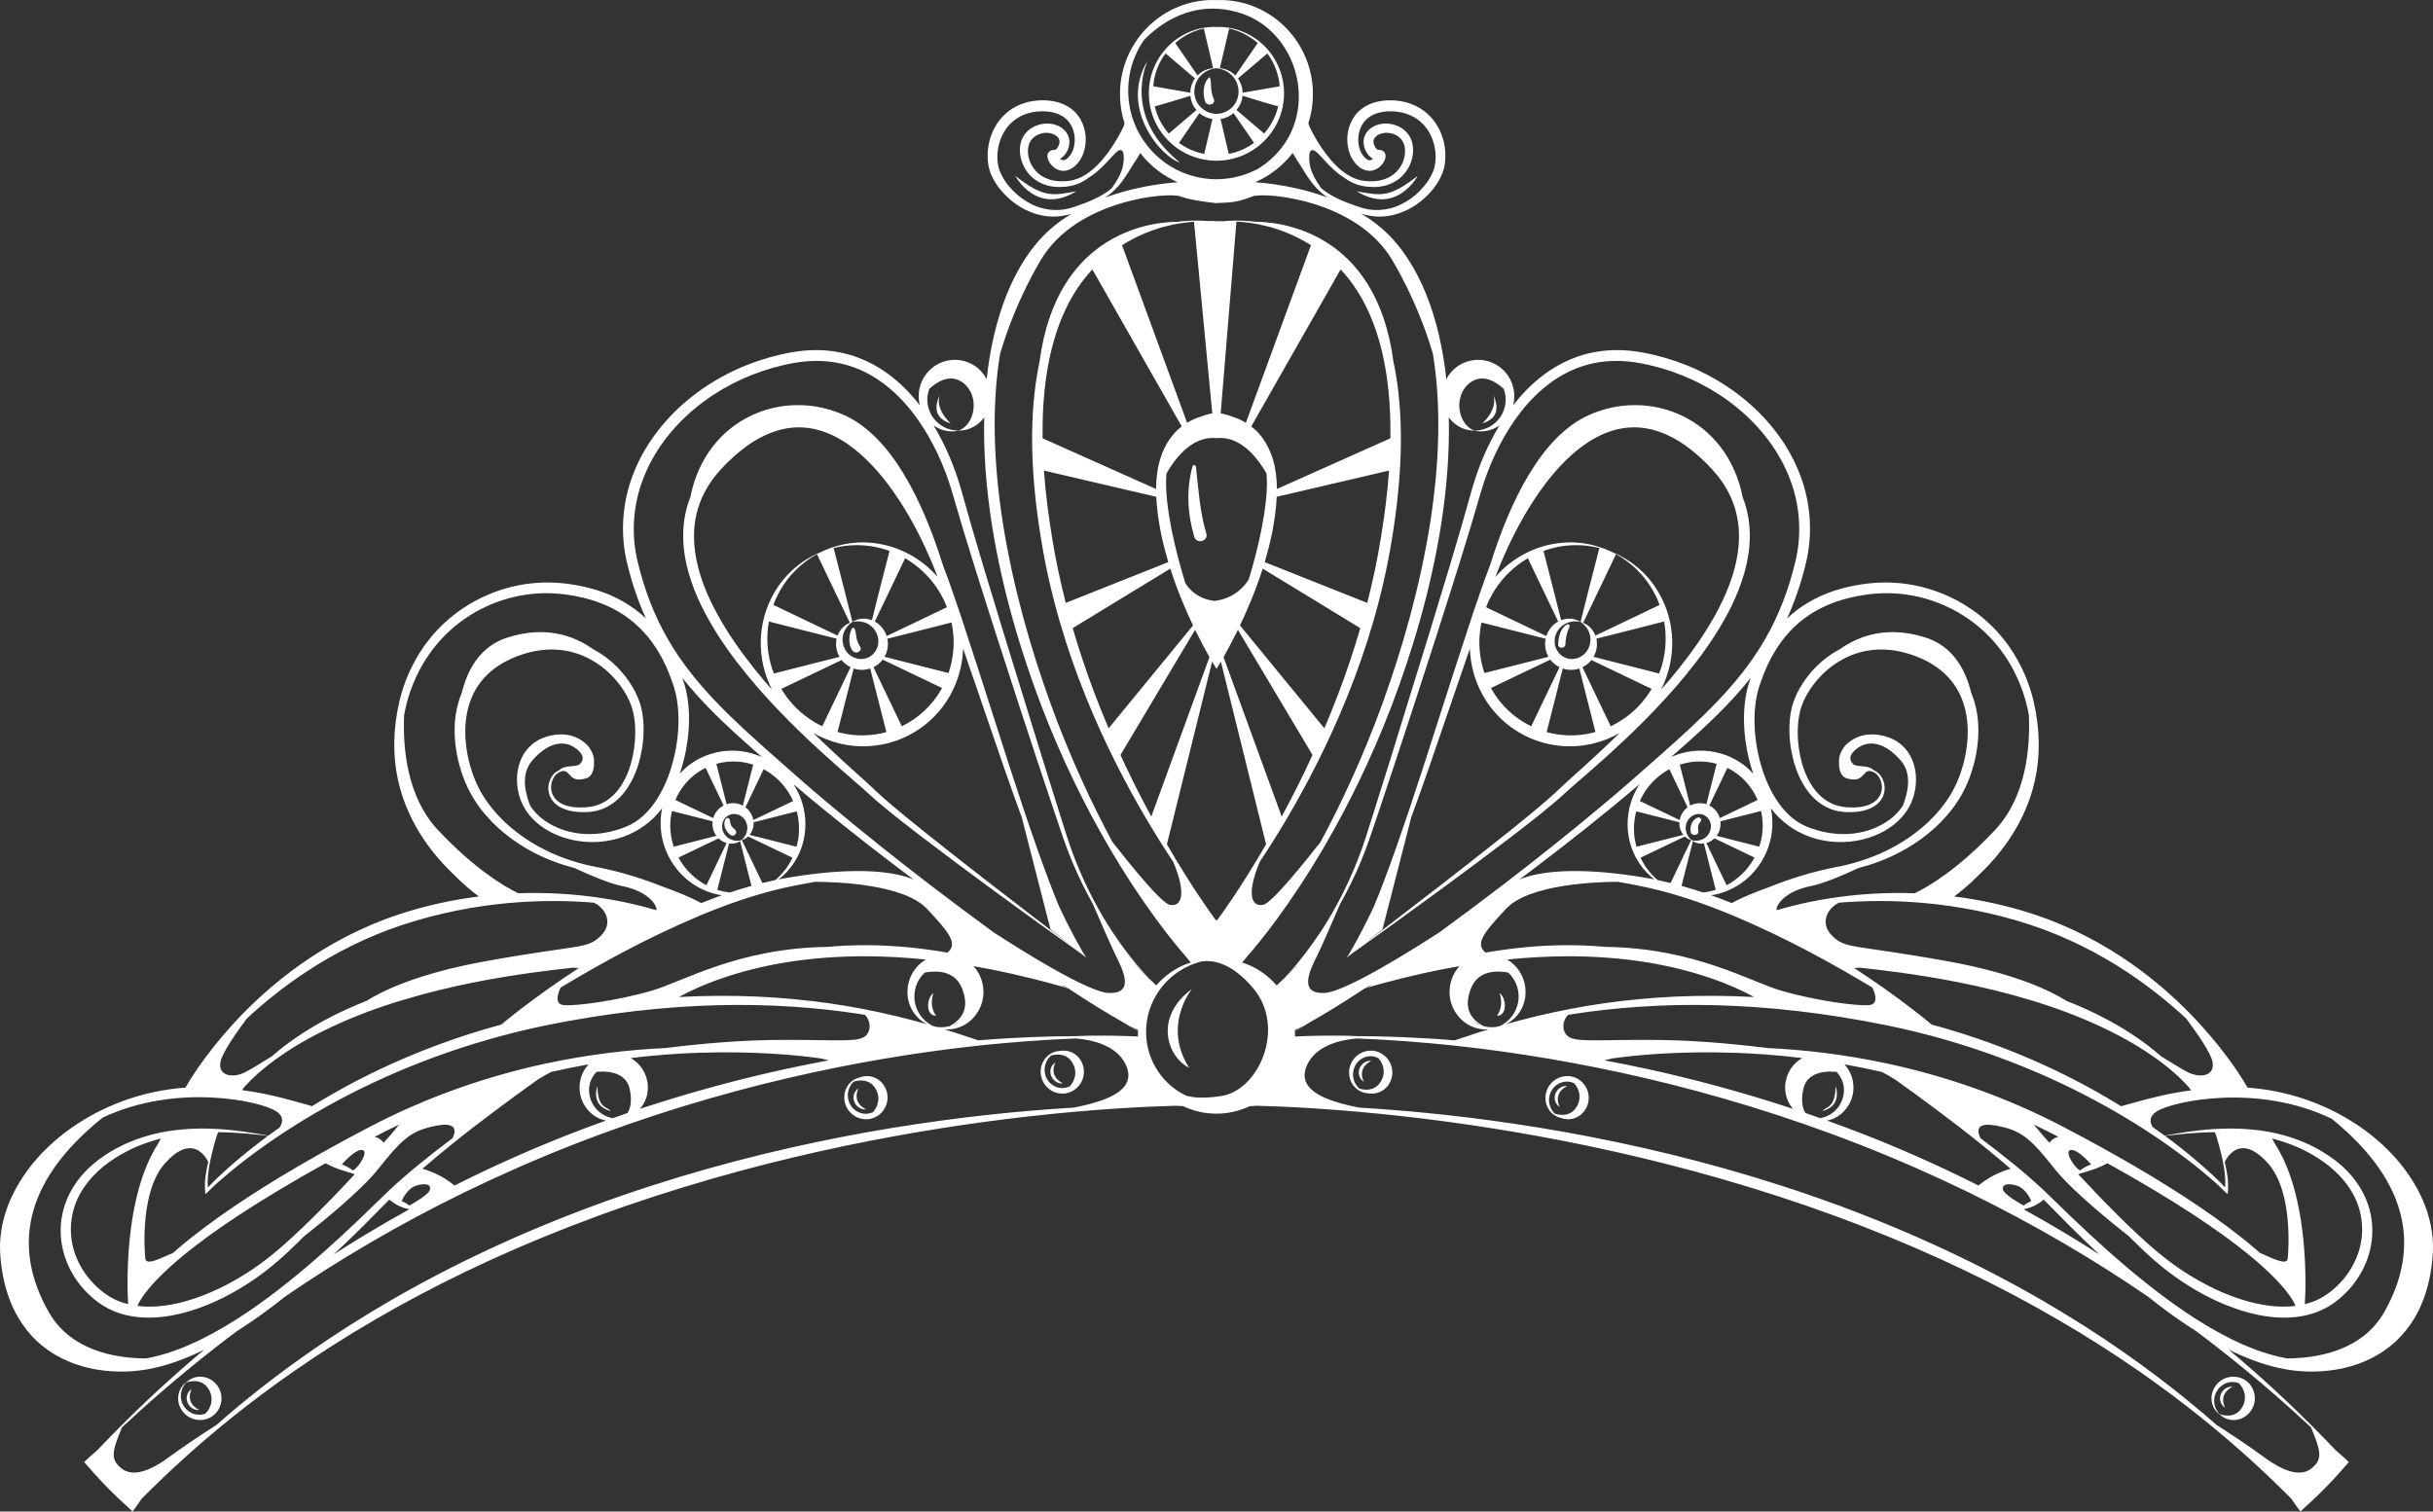 <?xml version="1.0" encoding="UTF-8" standalone="no"?><svg xmlns="http://www.w3.org/2000/svg" xmlns:xlink="http://www.w3.org/1999/xlink" fill="#ffffff" height="310.7" preserveAspectRatio="xMidYMid meet" version="1" viewBox="0.0 0.0 500.0 310.7" width="500" zoomAndPan="magnify"><rect x="0.0" y="0.0" width="500.0" height="310.7" fill="#333333" stroke="none"/><defs><clipPath id="a"><path d="M 0 0 L 500 0 L 500 310.68 L 0 310.68 Z M 0 0"/></clipPath></defs><g><g clip-path="url(#a)" id="change1_1"><path d="M 150.215 171.684 C 150.922 172.102 151.652 171.141 151.082 170.562 C 150.789 170.266 150.48 170.051 150.27 169.684 C 150.055 169.305 150.074 168.84 149.934 168.438 C 149.84 168.172 149.445 167.988 149.23 168.254 C 148.359 169.324 149.148 171.055 150.215 171.684 Z M 349.016 170.855 C 348.922 170.113 348.906 169.504 349.449 168.93 C 349.891 168.461 349.34 167.84 348.797 168.086 C 347.688 168.582 347.223 169.93 347.469 171.066 C 347.656 171.922 349.129 171.742 349.016 170.855 Z M 322.023 128.359 C 320.621 129.18 320.297 130.922 320.211 132.422 C 320.152 133.383 321.668 133.387 321.703 132.422 C 321.746 131.23 322.012 129.949 322.535 128.871 C 322.691 128.547 322.363 128.16 322.023 128.359 Z M 176.73 132.852 C 176.328 132.262 176.141 131.715 176.004 131.016 C 175.883 130.391 175.895 129.738 175.574 129.172 C 175.473 128.992 175.203 128.996 175.098 129.172 C 174.383 130.391 174.324 132.602 175.199 133.746 C 175.875 134.625 177.383 133.816 176.73 132.852 Z M 248.488 15.934 C 247.199 17.012 247.137 19.41 247.672 20.871 C 248.086 21.992 249.902 21.469 249.453 20.379 C 249.156 19.652 248.969 18.945 248.902 18.16 C 248.84 17.43 248.91 16.676 248.664 15.98 C 248.637 15.902 248.551 15.883 248.488 15.934 Z M 245.777 95.949 C 245.734 95.566 245.184 95.438 245.07 95.855 C 243.758 100.637 244.023 105.617 245.441 110.348 C 245.914 111.926 248.379 111.254 247.906 109.668 C 246.562 105.152 246.297 100.602 245.777 95.949 Z M 176.453 223.703 C 174.328 225.145 175.688 228.203 177.98 228.035 C 174.84 226.418 176.453 223.703 176.453 223.703 Z M 191.836 204.148 C 190.461 205.012 190.113 208.793 192.352 208.793 C 190.805 206.559 191.836 204.148 191.836 204.148 Z M 179.402 228.609 C 179.23 228.688 179.055 228.758 178.867 228.809 C 177.398 229.242 175.832 228.586 175.031 227.5 C 174.195 226.414 174.078 225.027 174.402 224.012 C 174.625 223.281 175.02 222.738 175.41 222.352 C 175.926 222.172 178.332 221.484 179.75 223.508 C 181.07 225.391 180.504 227.41 179.402 228.609 Z M 180.488 221.922 C 179.449 221.219 178.41 221.145 177.762 221.215 C 177.102 221.293 176.777 221.465 176.777 221.453 C 176.777 221.453 176.773 221.453 176.773 221.457 L 176.777 221.453 C 176.781 221.469 176.414 221.492 175.812 221.773 C 175.223 222.051 174.383 222.668 173.871 223.812 C 173.355 224.918 173.289 226.609 174.246 228.055 C 174.715 228.766 175.426 229.387 176.301 229.742 C 177.172 230.102 178.211 230.184 179.18 229.902 C 181.176 229.355 182.395 227.426 182.398 225.73 C 182.449 224 181.512 222.598 180.488 221.922 Z M 216.918 218.375 C 214.793 219.82 216.152 222.879 218.445 222.707 C 215.305 221.094 216.918 218.375 216.918 218.375 Z M 195.363 87.039 C 192.422 84.172 192.836 81.934 193.137 81.129 C 191.566 84.605 192.906 86.25 195.363 87.039 Z M 42.207 290.578 C 41.16 290.969 39.969 290.836 39.09 290.305 C 37.906 289.621 37.266 288.383 37.18 287.32 C 37.078 286.238 37.434 285.348 37.777 284.824 C 37.984 284.508 38.164 284.305 38.277 284.188 C 38.312 284.172 41.133 283.051 42.719 285.309 C 44.102 287.281 43.41 289.41 42.207 290.578 Z M 42.012 283.078 C 40.828 282.832 39.863 283.125 39.289 283.43 C 38.945 283.59 38.645 283.801 38.402 284.055 C 38.406 284.066 38.078 284.23 37.637 284.719 C 37.195 285.195 36.648 286.086 36.613 287.336 C 36.555 288.559 37.141 290.148 38.574 291.117 C 39.953 292.105 42.227 292.246 43.84 290.953 C 45.477 289.688 45.871 287.441 45.23 285.871 C 44.621 284.25 43.215 283.309 42.012 283.078 Z M 219.891 223.258 C 219.5 223.461 219.074 223.605 218.613 223.641 C 217.09 223.797 215.672 222.859 215.086 221.645 C 214.469 220.426 214.609 219.035 215.117 218.098 C 215.359 217.637 215.668 217.273 215.98 216.988 C 216.664 216.777 218.879 216.277 220.215 218.18 C 221.527 220.051 220.977 222.059 219.891 223.258 Z M 218.941 215.977 C 218.68 215.957 218.484 215.965 218.324 215.98 C 218.059 215.977 217.801 216 217.551 216.055 C 217.387 216.066 217.184 216.098 216.918 216.164 C 216.289 216.324 215.348 216.777 214.633 217.805 C 213.922 218.797 213.539 220.445 214.211 222.043 C 214.539 222.828 215.121 223.57 215.918 224.082 C 216.707 224.598 217.711 224.871 218.715 224.777 C 220.777 224.609 222.336 222.941 222.652 221.277 C 223.027 219.586 222.363 218.031 221.484 217.18 C 220.598 216.293 219.59 216.027 218.941 215.977 Z M 143.695 103.746 C 144.441 101.59 145.602 99.566 147.059 97.738 C 148.516 95.93 150.281 94.227 152.133 92.719 C 155.824 89.703 160.281 87.629 164.809 87.859 C 169.336 88.035 173.504 90.391 176.863 93.371 C 180.258 96.379 183.02 100.012 185.387 103.75 C 187.75 107.508 189.711 111.414 191.383 115.328 C 191.84 116.414 192.273 117.508 192.695 118.602 C 190.934 116.578 188.895 115.02 186.844 113.922 C 184.25 112.527 181.645 111.844 179.348 111.602 C 177.043 111.359 175.047 111.555 173.469 111.867 C 171.445 112.297 170.094 112.844 169.375 113.176 C 169.02 113.316 168.734 113.449 168.516 113.57 C 167.965 113.785 166.461 114.402 164.406 115.891 C 163.113 116.852 161.629 118.199 160.262 120.07 C 158.902 121.934 157.66 124.328 156.953 127.184 C 156.242 130.031 156.078 133.348 156.844 136.762 C 157.219 138.426 157.812 140.113 158.633 141.746 C 158.078 141.117 157.527 140.488 156.98 139.844 C 154.23 136.582 151.574 133.105 149.227 129.34 C 146.891 125.578 144.82 121.516 143.613 117.145 C 142.402 112.797 142.168 108.07 143.695 103.746 Z M 194.602 124.82 L 182.215 130.746 C 181.766 129.336 180.785 128.305 179.785 127.762 L 186.008 114.758 C 186.098 114.809 186.191 114.855 186.281 114.91 C 188.66 116.34 190.965 118.422 192.727 121.145 C 193.457 122.266 194.09 123.504 194.602 124.82 Z M 195.941 130.789 C 196.105 133.266 195.777 135.859 194.934 138.348 C 191.402 137.434 183.816 135.523 181.766 135.008 C 181.801 134.949 181.844 134.895 181.871 134.836 C 182.402 133.812 182.566 132.68 182.43 131.664 C 182.402 131.477 182.359 131.301 182.316 131.125 L 182.43 131.281 C 182.43 131.281 191.188 129.078 195.547 127.957 C 195.742 128.879 195.879 129.824 195.941 130.789 Z M 197.93 133.328 L 199.625 138.246 L 206.539 158.383 C 207.734 161.801 208.887 165.027 209.992 168.055 L 215.887 191.031 L 220.25 194.484 L 214.375 189.996 C 208.609 185.562 200.23 179.176 190.066 171.066 C 187.535 169.031 184.883 166.891 182.207 164.586 C 181.539 164.008 180.871 163.414 180.227 162.809 C 179.594 162.203 178.895 161.535 178.215 160.926 L 174.031 157.145 C 171.762 155.082 169.453 152.93 167.145 150.676 C 168.801 151.613 170.602 152.355 172.527 152.82 C 176.734 153.863 181.477 153.539 185.695 151.648 C 189.93 149.789 193.352 146.488 195.402 142.672 C 197.016 139.711 197.82 136.469 197.93 133.328 Z M 160.57 141.602 L 172.965 135.672 C 173.004 135.719 173.031 135.77 173.07 135.816 C 173.523 136.352 174.113 136.809 174.797 137.145 L 168.984 149.289 C 166.84 148.266 164.926 146.871 163.355 145.25 C 162.262 144.125 161.34 142.891 160.57 141.602 Z M 171.938 131.285 C 171.684 132.379 171.801 133.766 172.523 135.023 C 169.754 135.719 161.883 137.703 159.035 138.449 C 158.77 137.766 158.543 137.078 158.359 136.391 C 157.559 133.383 157.535 130.398 158.012 127.75 C 161.254 128.598 170.008 130.801 171.938 131.285 Z M 182.16 150.488 C 179.133 151.32 175.957 151.375 173.027 150.699 C 172.723 150.629 172.426 150.539 172.125 150.457 C 173.039 146.918 174.906 139.504 175.438 137.406 C 175.555 137.449 175.672 137.5 175.797 137.531 C 176.754 137.789 177.836 137.754 178.84 137.414 C 179.422 139.715 181.277 147.094 182.16 150.488 Z M 179.508 137.145 C 180.262 136.77 180.914 136.23 181.398 135.59 L 193.594 141.422 C 193.559 141.488 193.527 141.555 193.492 141.617 C 191.691 144.844 188.836 147.602 185.324 149.293 Z M 176.238 127.719 C 176.926 127.703 177.945 127.883 178.863 128.57 C 179.773 129.23 180.516 130.449 180.512 131.816 C 180.531 133.164 179.73 134.59 178.383 135.172 C 177.047 135.781 175.457 135.414 174.469 134.496 C 173.457 133.582 173.047 132.219 173.168 131.098 C 173.273 129.953 173.828 129.078 174.301 128.578 C 174.781 128.066 175.148 127.867 175.141 127.859 C 175.141 127.863 175.094 127.875 175.02 127.895 L 175.172 127.789 C 175.172 127.789 171.961 115.016 171.316 112.645 C 171.945 112.492 172.676 112.344 173.523 112.223 C 175.094 112.016 177.047 111.953 179.25 112.316 C 180.383 112.504 181.578 112.809 182.801 113.25 C 182.043 116.117 179.711 125.379 179.184 127.484 C 177.938 127.016 176.84 127.152 176.18 127.367 C 175.461 127.602 175.145 127.871 175.141 127.859 C 175.141 127.871 175.535 127.73 176.238 127.719 Z M 174.648 128.023 C 174.484 128.09 174.305 128.172 174.078 128.297 C 173.469 128.648 172.613 129.383 172.133 130.656 L 158.938 124.344 C 159.473 122.898 160.137 121.602 160.855 120.48 C 162.066 118.602 163.426 117.195 164.629 116.168 C 166.227 114.84 167.496 114.117 168.188 113.758 C 168.008 113.871 167.91 113.949 167.91 113.949 Z M 223.348 196.852 L 223.094 196.66 C 223.066 196.617 223.031 196.559 222.992 196.496 C 223.207 196.723 223.332 196.84 223.348 196.852 Z M 147.473 130.441 C 149.934 134.297 152.684 137.816 155.52 141.094 C 161.207 147.645 167.23 153.254 172.992 158.309 L 177.246 162.012 C 177.949 162.621 178.582 163.203 179.273 163.84 C 179.957 164.461 180.645 165.043 181.332 165.613 C 184.078 167.895 186.781 169.98 189.363 171.965 C 199.719 179.859 208.266 186.016 214.16 190.285 L 222.23 196.055 L 223.191 196.812 C 223.191 196.812 223.16 196.766 223.109 196.684 L 223.348 196.855 C 223.352 196.855 223.355 196.859 223.355 196.859 C 223.355 196.859 223.352 196.855 223.352 196.855 L 223.355 196.859 L 223.352 196.855 C 223.34 196.844 223.188 196.695 222.938 196.402 C 222.254 195.27 220.223 191.793 217.656 186.344 C 214.875 179.66 211.508 169.977 207.617 158.016 L 201.105 137.758 L 197.422 126.477 C 196.289 123.145 195.148 119.719 193.805 116.254 C 189.582 102.711 183.164 89.844 173.742 85.445 C 161.074 79.535 145.031 85.871 141.855 102.273 C 141.762 102.52 141.652 102.762 141.566 103.012 C 139.863 107.871 140.188 113.109 141.512 117.727 C 142.836 122.387 145.031 126.59 147.473 130.441 Z M 306.863 81.129 C 306.785 80.918 306.719 80.801 306.719 80.801 C 306.773 80.914 306.816 81.02 306.863 81.129 Z M 306.863 81.129 C 307.164 81.934 307.578 84.172 304.637 87.039 C 307.094 86.25 308.434 84.605 306.863 81.129 Z M 39.422 285.5 C 37.297 286.945 38.656 290.004 40.949 289.832 C 37.805 288.223 39.422 285.5 39.422 285.5 Z M 291.336 36.16 C 285.438 40.766 283.707 40.191 278.816 39.324 C 287.02 44.363 291.336 36.16 291.336 36.16 Z M 304.059 130.789 C 304.121 129.824 304.258 128.879 304.453 127.957 C 308.812 129.078 317.57 131.281 317.57 131.281 L 317.684 131.125 C 317.641 131.301 317.598 131.477 317.57 131.664 C 317.434 132.68 317.598 133.812 318.129 134.836 C 318.156 134.895 318.203 134.949 318.234 135.008 C 316.184 135.523 308.598 137.434 305.066 138.348 C 304.223 135.859 303.895 133.266 304.059 130.789 Z M 307.273 121.145 C 309.035 118.422 311.34 116.34 313.719 114.91 C 313.809 114.855 313.902 114.809 313.992 114.758 L 320.215 127.762 C 319.215 128.305 318.234 129.336 317.785 130.746 L 305.398 124.82 C 305.91 123.504 306.543 122.266 307.273 121.145 Z M 308.617 115.328 C 310.289 111.414 312.254 107.508 314.613 103.75 C 316.98 100.012 319.742 96.379 323.137 93.371 C 326.5 90.391 330.664 88.035 335.191 87.859 C 339.719 87.629 344.18 89.703 347.867 92.719 C 349.719 94.227 351.484 95.93 352.941 97.738 C 354.398 99.566 355.559 101.59 356.305 103.746 C 357.832 108.07 357.598 112.797 356.387 117.145 C 355.18 121.516 353.109 125.578 350.773 129.34 C 348.426 133.105 345.77 136.582 343.02 139.844 C 342.473 140.488 341.922 141.117 341.367 141.746 C 342.191 140.113 342.781 138.426 343.152 136.762 C 343.918 133.348 343.758 130.031 343.047 127.184 C 342.34 124.328 341.098 121.934 339.738 120.07 C 338.371 118.199 336.887 116.852 335.594 115.891 C 333.539 114.402 332.035 113.785 331.484 113.57 C 331.266 113.449 330.98 113.316 330.625 113.176 C 329.906 112.844 328.555 112.297 326.531 111.867 C 324.953 111.555 322.957 111.359 320.652 111.602 C 318.355 111.844 315.75 112.527 313.156 113.922 C 311.105 115.02 309.066 116.578 307.305 118.602 C 307.727 117.508 308.16 116.414 308.617 115.328 Z M 327.477 135.023 C 328.199 133.766 328.316 132.379 328.062 131.285 C 329.992 130.801 338.746 128.598 341.988 127.75 C 342.465 130.398 342.441 133.383 341.641 136.391 C 341.457 137.078 341.23 137.766 340.965 138.449 C 338.117 137.703 330.246 135.719 327.477 135.023 Z M 336.645 145.25 C 335.074 146.871 333.16 148.266 331.016 149.289 L 325.203 137.145 C 325.887 136.809 326.477 136.352 326.93 135.816 C 326.969 135.77 326.996 135.719 327.035 135.672 L 339.43 141.602 C 338.66 142.891 337.738 144.125 336.645 145.25 Z M 320.492 137.145 L 314.676 149.293 C 311.164 147.602 308.309 144.844 306.508 141.617 C 306.473 141.555 306.441 141.488 306.406 141.422 L 318.602 135.59 C 319.086 136.23 319.738 136.77 320.492 137.145 Z M 324.562 137.406 C 325.094 139.504 326.961 146.918 327.875 150.457 C 327.574 150.539 327.277 150.629 326.973 150.699 C 324.043 151.375 320.867 151.32 317.84 150.488 C 318.723 147.094 320.578 139.715 321.16 137.414 C 322.164 137.754 323.246 137.789 324.203 137.531 C 324.328 137.5 324.445 137.449 324.562 137.406 Z M 331.812 113.758 C 332.5 114.113 333.773 114.84 335.371 116.168 C 336.574 117.195 337.934 118.602 339.145 120.48 C 339.863 121.602 340.531 122.898 341.062 124.344 L 327.867 130.656 C 327.387 129.383 326.531 128.648 325.922 128.297 C 325.695 128.172 325.516 128.09 325.352 128.023 L 332.09 113.949 C 332.09 113.949 331.992 113.871 331.812 113.758 Z M 323.82 127.367 C 323.16 127.152 322.062 127.016 320.82 127.484 C 320.289 125.375 317.957 116.117 317.203 113.25 C 318.422 112.809 319.617 112.504 320.75 112.316 C 322.953 111.953 324.906 112.016 326.477 112.223 C 327.324 112.344 328.055 112.492 328.684 112.645 C 328.039 115.016 324.828 127.789 324.828 127.789 L 324.98 127.895 C 324.906 127.875 324.859 127.863 324.859 127.859 C 324.852 127.867 325.219 128.066 325.699 128.578 C 326.172 129.078 326.727 129.953 326.832 131.098 C 326.953 132.219 326.543 133.582 325.531 134.496 C 324.543 135.414 322.953 135.781 321.617 135.172 C 320.27 134.59 319.469 133.164 319.488 131.816 C 319.484 130.449 320.227 129.23 321.137 128.57 C 322.055 127.883 323.074 127.703 323.762 127.719 C 324.465 127.73 324.859 127.871 324.859 127.859 C 324.855 127.871 324.539 127.602 323.82 127.367 Z M 325.969 157.145 L 321.785 160.926 C 321.105 161.535 320.402 162.203 319.777 162.809 C 319.129 163.414 318.461 164.008 317.793 164.586 C 315.117 166.891 312.469 169.031 309.934 171.066 C 299.77 179.176 291.395 185.562 285.625 189.996 L 279.754 194.484 L 284.113 191.031 L 290.012 168.051 C 291.117 165.023 292.266 161.801 293.461 158.383 L 300.375 138.246 L 302.07 133.328 C 302.18 136.469 302.984 139.711 304.598 142.672 C 306.648 146.488 310.07 149.789 314.305 151.648 C 318.523 153.539 323.266 153.863 327.473 152.82 C 329.398 152.355 331.199 151.613 332.855 150.676 C 330.547 152.93 328.238 155.082 325.969 157.145 Z M 276.906 196.66 L 276.652 196.852 C 276.668 196.84 276.797 196.723 277.008 196.496 C 276.969 196.559 276.934 196.617 276.906 196.66 Z M 298.895 137.758 L 292.383 158.016 C 288.492 169.98 285.125 179.664 282.344 186.344 C 279.777 191.793 277.746 195.27 277.062 196.402 C 276.812 196.695 276.66 196.844 276.648 196.855 L 276.645 196.859 L 276.648 196.855 C 276.648 196.855 276.645 196.859 276.645 196.859 C 276.645 196.859 276.648 196.855 276.652 196.855 L 276.891 196.684 C 276.84 196.766 276.809 196.812 276.809 196.812 L 277.77 196.055 L 285.84 190.285 C 291.734 186.016 300.281 179.859 310.637 171.965 C 313.223 169.98 315.922 167.895 318.668 165.613 C 319.355 165.043 320.043 164.461 320.727 163.84 C 321.418 163.203 322.051 162.621 322.754 162.012 L 327.008 158.309 C 332.77 153.254 338.793 147.645 344.48 141.094 C 347.316 137.816 350.066 134.297 352.527 130.441 C 354.969 126.59 357.164 122.387 358.488 117.727 C 359.812 113.109 360.137 107.871 358.434 103.012 C 358.348 102.762 358.238 102.52 358.145 102.27 C 354.969 85.871 338.926 79.535 326.258 85.445 C 316.836 89.844 310.418 102.711 306.195 116.254 C 304.852 119.719 303.711 123.145 302.578 126.477 Z M 208.664 36.16 C 208.664 36.16 212.98 44.363 221.184 39.324 C 216.293 40.191 214.562 40.766 208.664 36.16 Z M 122.766 223.277 C 122.766 223.277 121.238 227.27 125.484 228.375 C 124.805 227.441 122.852 227.949 122.766 223.277 Z M 242.488 33.402 C 230.277 23.633 235.887 12.418 235.887 12.418 C 229.824 22.277 238.777 32.406 242.488 33.402 Z M 237.133 16.586 C 237.5 14.426 238.391 12.523 239.496 11.016 C 239.508 11 239.52 10.988 239.531 10.977 L 245.578 16.117 C 245.027 16.875 244.637 17.91 244.605 19.055 L 236.996 17.734 C 237.027 17.348 237.07 16.961 237.133 16.586 Z M 246.719 6.023 C 246.957 5.961 247.18 5.906 247.395 5.859 L 249.312 14.031 C 249.148 14.039 248.965 14.059 248.754 14.094 C 248.051 14.219 247.02 14.586 246.105 15.504 L 241.52 8.836 C 243.328 7.262 245.266 6.422 246.719 6.023 Z M 249.988 14.031 C 249.988 14.035 249.957 14.031 249.898 14.027 L 249.996 14.023 C 249.996 14.023 249.996 13.617 250 12.992 C 250.004 13.617 250.004 14.023 250.004 14.023 L 250.09 14.027 C 250.027 14.031 249.988 14.035 249.988 14.031 C 249.984 14.043 250.438 14.035 251.18 14.27 C 251.91 14.504 252.953 15.051 253.715 16.164 C 254.477 17.242 254.844 18.941 254.207 20.531 C 253.613 22.109 251.926 23.418 249.988 23.398 C 248.051 23.418 246.363 22.109 245.77 20.531 C 245.133 18.945 245.5 17.242 246.262 16.164 C 247.023 15.051 248.066 14.504 248.797 14.27 C 249.539 14.035 249.992 14.043 249.988 14.031 Z M 252.605 5.863 C 252.812 5.91 253.027 5.961 253.258 6.023 C 254.719 6.422 256.66 7.266 258.473 8.848 L 253.887 15.516 C 252.969 14.59 251.93 14.223 251.223 14.094 C 251.023 14.062 250.844 14.039 250.688 14.031 Z M 260.453 10.988 C 260.465 10.996 260.473 11.004 260.48 11.016 C 261.59 12.523 262.477 14.426 262.844 16.586 C 262.91 16.961 262.949 17.348 262.984 17.738 L 255.371 19.059 C 255.34 17.918 254.953 16.887 254.406 16.129 Z M 262.203 23.43 C 261.668 24.855 260.855 26.234 259.797 27.445 L 254.109 22.609 C 254.559 22.074 254.906 21.477 255.113 20.859 C 255.242 20.465 255.312 20.07 255.348 19.688 C 256.645 20.09 261.469 21.578 262.676 21.855 C 262.551 22.383 262.398 22.91 262.203 23.43 Z M 257.637 29.418 C 256.152 30.5 254.395 31.27 252.52 31.641 L 250.836 24.469 C 251.727 24.328 252.566 23.965 253.25 23.445 C 253.34 23.379 253.41 23.301 253.492 23.23 L 257.711 29.359 C 257.684 29.379 257.66 29.398 257.637 29.418 Z M 250 24.883 C 250 24.762 250 24.641 250 24.535 L 250.004 24.535 C 250 24.641 250 24.762 250 24.883 Z M 247.48 31.645 C 245.598 31.273 243.828 30.504 242.344 29.418 C 242.32 29.402 242.305 29.387 242.281 29.371 L 246.496 23.242 C 246.574 23.309 246.645 23.383 246.727 23.445 C 247.414 23.969 248.262 24.332 249.164 24.469 Z M 240.188 27.457 C 239.125 26.242 238.312 24.859 237.773 23.43 C 237.582 22.91 237.426 22.387 237.305 21.859 C 238.461 21.602 243.289 20.109 244.629 19.691 C 244.664 20.078 244.734 20.465 244.863 20.859 C 245.07 21.484 245.422 22.086 245.875 22.621 Z M 241.695 30.297 C 243.988 32.012 246.938 33.047 249.988 33.039 C 253.039 33.047 255.988 32.012 258.281 30.297 C 260.59 28.594 262.242 26.23 263.105 23.758 C 263.977 21.277 264.07 18.707 263.609 16.441 C 263.152 14.164 262.145 12.195 260.934 10.668 C 258.469 7.574 255.371 6.309 253.305 5.852 C 251.188 5.398 249.984 5.562 249.988 5.527 C 249.984 5.539 250.09 5.539 250.27 5.547 C 250.172 5.551 250.078 5.559 250.004 5.578 C 250.004 5.641 250.004 5.727 250 5.812 C 250 5.727 249.996 5.641 249.996 5.578 C 249.918 5.559 249.824 5.551 249.723 5.543 C 249.895 5.539 249.992 5.539 249.988 5.527 C 249.996 5.562 248.789 5.398 246.676 5.852 C 244.605 6.309 241.508 7.574 239.047 10.668 C 237.832 12.195 236.824 14.164 236.367 16.441 C 235.906 18.707 236 21.277 236.871 23.758 C 237.734 26.23 239.387 28.59 241.695 30.297 Z M 323.848 227.758 C 322.43 229.781 320.023 229.094 319.508 228.914 C 319.117 228.527 318.723 227.98 318.504 227.254 C 318.18 226.238 318.293 224.852 319.129 223.766 C 319.934 222.68 321.496 222.023 322.969 222.457 C 323.152 222.508 323.328 222.574 323.5 222.656 C 324.602 223.852 325.172 225.875 323.848 227.758 Z M 323.281 221.359 C 322.309 221.082 321.273 221.164 320.398 221.523 C 319.523 221.879 318.812 222.5 318.344 223.211 C 317.391 224.656 317.453 226.348 317.969 227.453 C 318.48 228.598 319.32 229.211 319.91 229.488 C 320.512 229.77 320.879 229.797 320.875 229.809 C 320.875 229.801 321.199 229.973 321.863 230.051 C 322.508 230.121 323.551 230.047 324.586 229.344 C 325.609 228.668 326.551 227.266 326.496 225.535 C 326.492 223.84 325.273 221.91 323.281 221.359 Z M 457.289 289.375 C 457.289 289.375 455.676 286.66 458.82 285.047 C 456.527 284.875 455.168 287.934 457.289 289.375 Z M 320.551 227.562 C 320.551 227.562 318.938 224.844 322.078 223.23 C 319.785 223.062 318.43 226.117 320.551 227.562 Z M 283.594 222.578 C 282.258 224.484 280.043 223.984 279.359 223.77 C 279.047 223.488 278.738 223.125 278.496 222.664 C 277.988 221.723 277.844 220.336 278.465 219.117 C 279.051 217.902 280.465 216.961 281.992 217.117 C 282.453 217.156 282.879 217.301 283.27 217.5 C 284.355 218.703 284.906 220.707 283.594 222.578 Z M 282.094 215.984 C 281.09 215.891 280.086 216.164 279.297 216.676 C 278.5 217.191 277.918 217.93 277.59 218.719 C 276.918 220.316 277.297 221.965 278.012 222.957 C 278.723 223.984 279.664 224.434 280.297 224.598 C 280.562 224.664 280.766 224.691 280.93 224.707 C 281.18 224.762 281.441 224.785 281.707 224.781 C 281.867 224.793 282.062 224.801 282.316 224.785 C 282.965 224.734 283.977 224.469 284.863 223.582 C 285.742 222.73 286.406 221.176 286.031 219.484 C 285.715 217.82 284.156 216.152 282.094 215.984 Z M 280.297 222.383 C 280.297 222.383 278.684 219.668 281.824 218.051 C 279.531 217.883 278.172 220.941 280.297 222.383 Z M 456.961 284.574 C 457.84 284.043 459.027 283.91 460.074 284.301 C 461.281 285.469 461.973 287.598 460.59 289.57 C 459.008 291.824 456.199 290.715 456.148 290.695 C 456.035 290.574 455.855 290.375 455.645 290.055 C 455.305 289.531 454.945 288.641 455.051 287.559 C 455.137 286.496 455.777 285.258 456.961 284.574 Z M 455.504 290.16 C 455.941 290.641 456.262 290.805 456.27 290.82 C 456.516 291.078 456.824 291.293 457.176 291.457 C 457.754 291.758 458.711 292.043 459.883 291.801 C 461.086 291.57 462.492 290.625 463.102 289.008 C 463.742 287.438 463.348 285.191 461.711 283.926 C 460.098 282.633 457.82 282.773 456.445 283.762 C 455.012 284.734 454.426 286.32 454.48 287.543 C 454.52 288.793 455.066 289.684 455.504 290.16 Z M 193.137 81.129 C 193.184 81.02 193.227 80.914 193.281 80.801 C 193.281 80.801 193.215 80.918 193.137 81.129 Z M 490.059 269.57 C 485.562 277.574 476.48 279.195 470.023 279.23 C 469.586 279.156 469.148 279.07 468.719 278.973 C 465.094 278.172 461.641 276.785 458.379 275.168 C 451.852 271.898 446.047 267.73 440.758 263.516 C 435.465 259.277 430.691 254.926 426.309 250.758 L 419.996 244.66 C 417.926 242.719 415.863 240.953 413.859 239.316 C 411.461 237.367 409.164 235.586 406.996 233.953 C 405.543 230.941 408.098 230.758 411.797 231.715 C 415.73 232.734 417.633 234.43 422.246 240.262 C 425.777 244.73 433.949 251.336 437.594 254.191 C 437.938 254.535 438.27 254.879 438.621 255.23 C 441.398 257.973 444.543 260.832 448.25 263.309 C 451.941 265.781 456.121 268 460.809 269.449 C 463.148 270.164 465.621 270.68 468.195 270.816 C 470.762 270.949 473.449 270.688 476.004 269.746 C 477.277 269.277 478.488 268.645 479.59 267.863 C 480.68 267.086 481.652 266.219 482.547 265.266 C 484.324 263.359 485.691 261.113 486.535 258.727 C 487.383 256.336 487.695 253.805 487.457 251.371 C 487.227 248.941 486.453 246.629 485.309 244.621 C 483.012 240.57 479.426 237.84 475.941 235.977 C 472.414 234.09 468.805 233.07 465.5 232.527 C 461.523 231.906 457.996 231.895 455.016 232.082 C 454.969 231.969 454.941 231.902 454.941 231.902 C 454.941 231.902 454.965 231.969 455.004 232.082 C 452.996 232.211 451.23 232.426 449.762 232.621 C 447.418 232.965 445.766 233.27 444.867 233.441 C 444.059 232.844 443.219 232.246 442.363 231.648 C 441.777 230.648 441.652 229.449 443.246 228.441 C 446.5 226.387 463.848 222.559 479.191 229.973 C 495.633 243.316 497.152 256.941 490.059 269.57 Z M 474.93 293.398 C 477.004 298.406 477.332 299.945 475.09 301.793 C 473.25 303.309 470.207 303.148 465.32 299.555 C 461.98 297.094 457.828 294.379 455.562 292.945 C 452.961 290.656 450.059 288.215 446.848 285.684 C 438.305 278.934 427.57 271.559 414.934 264.617 C 402.309 257.66 387.793 251.145 372.07 245.719 C 340.574 234.832 310.594 230.262 288.961 228.379 C 285.535 228.082 282.316 227.852 279.32 227.672 C 271.715 226.195 266.129 223.75 268.773 218.598 C 270.652 214.945 275.246 213.785 278.824 213.461 C 284.543 213.672 291.953 214.145 300.691 215.133 C 311.43 216.348 324.16 218.359 338.066 221.602 C 351.965 224.844 367.039 229.332 382.363 235.352 C 397.695 241.363 411.789 248.336 424.102 255.551 C 430.336 259.191 436.109 262.887 441.402 266.512 C 444.508 268.992 447.816 271.426 451.371 273.664 C 452.785 274.727 454.172 275.777 455.488 276.809 C 463.992 283.434 470.504 289.273 474.93 293.398 Z M 299.305 213.855 C 299.293 213.859 299.277 213.863 299.266 213.871 C 299.262 213.871 299.258 213.867 299.254 213.867 C 299.27 213.863 299.285 213.859 299.305 213.855 Z M 266.117 211.988 C 266.777 211.594 267.844 210.957 269.273 210.086 C 272.039 208.543 275.988 206.148 280.492 203.148 C 281.84 202.758 286.02 201.535 292.156 200.141 C 294.477 199.621 297.09 199.086 299.934 198.594 C 299.645 198.91 299.387 199.246 299.16 199.598 C 298.254 200.992 297.855 202.602 297.895 204.098 C 297.973 207.141 299.773 209.496 301.621 210.566 C 303.262 211.543 304.848 211.68 305.969 211.57 C 305.246 211.789 304.562 212.004 303.922 212.203 C 301.781 212.891 300.113 213.449 298.953 213.844 C 290.969 213.203 284.172 212.996 278.848 212.98 C 273.938 212.738 268.211 212.957 266.137 213.055 C 266.141 212.695 266.133 212.34 266.117 211.988 Z M 266.102 211.73 C 266.531 211.539 267.098 211.262 267.785 210.898 C 267.082 211.348 266.52 211.699 266.113 211.957 C 266.109 211.883 266.109 211.805 266.102 211.73 Z M 262.77 202.219 C 263.566 201.504 265.254 199.906 267.461 197.285 C 265.984 199.117 264.414 200.812 262.77 202.219 Z M 262.355 202.562 C 260.988 200.973 259.453 199.805 257.996 199.008 C 257.039 198.484 256.125 198.125 255.273 197.855 C 255.539 197.555 255.926 197.09 256.402 196.496 C 258.672 193.91 265.07 186.203 272.32 173.734 C 276.852 165.949 281.68 156.32 285.953 145.176 C 290.188 134.035 294.016 121.41 296.172 107.762 C 297.336 100.305 297.906 92.906 297.738 85.809 C 298.887 87.344 300.336 88.035 301.316 88.297 C 302.055 88.488 302.562 88.512 302.809 88.516 C 302.953 88.551 303.094 88.582 303.23 88.609 C 303.152 88.59 303.082 88.551 303.008 88.52 C 303.137 88.551 303.688 88.699 304.641 88.668 C 305.531 88.633 306.852 88.355 308.148 87.445 C 305.66 91.562 303.836 95.945 302.555 100.371 C 299.66 110.859 296.598 120.734 293.785 130 L 285.836 155.734 L 282.32 166.941 C 281.195 170.48 280.203 173.824 278.988 176.848 C 276.605 182.91 273.844 187.84 271.316 191.672 C 266.98 198.184 263.461 201.555 262.516 202.434 C 262.461 202.477 262.406 202.52 262.355 202.562 Z M 251.035 225.281 C 247.402 225.836 245.223 225.66 243.711 225.191 C 242.961 224.828 242.242 224.41 241.578 223.934 C 239.207 222.238 237.465 219.875 236.5 217.363 C 235.531 214.848 235.328 212.184 235.711 209.789 C 236.09 207.387 237.051 205.25 238.266 203.547 C 240.723 200.094 244.016 198.469 246.289 197.801 C 246.531 197.73 246.758 197.676 246.977 197.621 C 249.094 197.32 253.059 197.758 257.594 203.199 C 264.344 211.301 258.652 224.125 251.035 225.281 Z M 233.863 211.945 C 233.461 211.688 232.906 211.336 232.215 210.898 C 232.891 211.254 233.449 211.531 233.875 211.719 C 233.871 211.793 233.867 211.867 233.863 211.945 Z M 233.844 213.055 C 231.746 212.957 226.043 212.738 221.152 212.98 C 215.828 212.996 209.031 213.203 201.047 213.844 C 199.887 213.449 198.219 212.891 196.078 212.203 C 195.438 212.004 194.754 211.789 194.031 211.57 C 195.152 211.68 196.738 211.543 198.379 210.566 C 200.227 209.496 202.027 207.141 202.105 204.098 C 202.145 202.602 201.746 200.992 200.84 199.598 C 200.613 199.246 200.355 198.91 200.066 198.594 C 202.91 199.086 205.523 199.621 207.848 200.141 C 213.98 201.535 218.16 202.758 219.508 203.148 C 224.008 206.148 227.961 208.539 230.723 210.086 C 232.141 210.945 233.199 211.578 233.863 211.973 C 233.844 212.328 233.836 212.691 233.844 213.055 Z M 200.695 213.855 C 200.715 213.859 200.73 213.863 200.746 213.867 C 200.742 213.867 200.738 213.871 200.734 213.871 C 200.723 213.863 200.707 213.859 200.695 213.855 Z M 220.68 227.672 C 217.684 227.852 214.465 228.082 211.039 228.379 C 189.406 230.262 159.426 234.832 127.93 245.719 C 112.207 251.145 97.691 257.66 85.066 264.617 C 72.43 271.559 61.695 278.934 53.152 285.684 C 49.941 288.215 47.039 290.656 44.438 292.945 C 42.168 294.379 38.02 297.094 34.68 299.555 C 29.793 303.148 26.75 303.309 24.91 301.793 C 22.668 299.945 22.996 298.406 25.07 293.398 C 29.496 289.277 36.008 283.434 44.512 276.809 C 45.828 275.777 47.215 274.727 48.633 273.664 C 52.184 271.426 55.488 268.996 58.598 266.516 C 63.891 262.891 69.664 259.191 75.898 255.551 C 88.211 248.336 102.305 241.363 117.637 235.352 C 132.961 229.332 148.035 224.844 161.934 221.602 C 175.84 218.359 188.57 216.348 199.309 215.133 C 208.047 214.145 215.461 213.672 221.176 213.461 C 224.754 213.785 229.348 214.945 231.227 218.598 C 233.871 223.75 228.285 226.195 220.68 227.672 Z M 41.621 275.168 C 38.359 276.785 34.906 278.172 31.285 278.973 C 30.852 279.07 30.414 279.156 29.977 279.23 C 23.52 279.195 14.438 277.574 9.941 269.57 C 2.805 256.863 4.383 243.152 21.105 229.727 C 36.359 222.547 53.461 226.336 56.688 228.375 C 58.383 229.449 58.141 230.738 57.461 231.77 C 56.668 232.328 55.887 232.887 55.133 233.441 C 54.234 233.27 52.582 232.965 50.238 232.621 C 48.77 232.426 47 232.211 44.996 232.082 C 45.035 231.969 45.059 231.902 45.059 231.902 C 45.059 231.902 45.031 231.969 44.984 232.082 C 42.004 231.895 38.477 231.906 34.5 232.527 C 31.195 233.07 27.586 234.09 24.059 235.977 C 20.574 237.84 16.988 240.57 14.691 244.621 C 13.547 246.629 12.773 248.941 12.543 251.371 C 12.305 253.805 12.617 256.336 13.465 258.727 C 14.309 261.113 15.676 263.359 17.457 265.266 C 18.348 266.219 19.324 267.086 20.41 267.863 C 21.512 268.645 22.723 269.277 23.996 269.746 C 26.551 270.688 29.238 270.949 31.805 270.816 C 34.379 270.68 36.852 270.164 39.191 269.449 C 43.879 268 48.059 265.781 51.75 263.309 C 55.457 260.832 58.602 257.973 61.379 255.23 C 61.73 254.883 62.062 254.539 62.402 254.191 C 66.047 251.336 74.223 244.73 77.754 240.262 C 82.367 234.43 84.27 232.734 88.203 231.715 C 91.902 230.758 94.457 230.941 93.004 233.953 C 90.832 235.586 88.539 237.367 86.141 239.316 C 84.137 240.953 82.074 242.719 80.004 244.66 L 73.691 250.758 C 69.309 254.926 64.535 259.277 59.242 263.516 C 53.953 267.73 48.152 271.898 41.621 275.168 Z M 45.305 218.281 C 45.672 216.324 48.773 211.965 50.742 209.348 C 54.113 206.227 58.176 202.898 62.941 199.758 C 68.617 196.008 75.301 192.559 82.734 190.105 C 90.18 187.656 97.574 186.262 104.352 185.641 C 110.961 185.027 116.98 185.137 122.051 185.551 C 124.621 186.758 125.961 189.867 123.547 192.281 C 120.621 195.203 119.59 194 99.637 197.613 C 85.648 200.148 78.426 203.777 75.355 205.719 C 72.703 206.762 70.195 207.891 67.883 209.09 C 63.691 211.254 60.141 213.625 57.371 215.867 C 56.824 216.305 56.32 216.73 55.84 217.152 C 53.719 218.48 51.57 219.793 50.461 220.363 C 47.84 221.719 44.762 221.18 45.305 218.281 Z M 90.004 170.609 C 83.586 163.773 82.762 153.672 83.051 146.961 C 83.215 146.121 83.395 145.281 83.613 144.441 C 85.055 138.996 88.047 133.508 92.781 129.34 C 97.469 125.164 103.828 122.359 110.641 121.977 C 114.023 121.777 117.543 122.23 120.938 123.148 C 124.324 124.09 127.57 125.664 130.281 127.984 C 133.008 130.289 135.094 133.238 136.609 136.414 C 137.367 138.004 138.004 139.66 138.531 141.316 C 139.027 142.918 139.281 144.613 139.387 146.309 C 139.578 149.699 139.184 153.094 138.371 156.285 C 137.551 159.473 136.289 162.492 134.508 165.023 C 133.617 166.289 132.586 167.414 131.426 168.328 C 130.254 169.254 128.996 169.863 127.562 170.34 C 124.766 171.301 121.855 171.656 119.113 171.336 C 116.371 171.023 113.797 170.043 111.738 168.531 C 110.594 167.707 109.652 166.703 108.938 165.59 C 108.039 163.215 106.879 159.227 109.367 156.348 C 112.828 152.344 116.016 152.277 118.051 153.633 C 120.086 154.992 120.02 156.211 119.203 157.027 C 118.41 157.816 116.148 157.086 114.906 158.348 C 113.855 158.742 113.035 159.848 112.777 161.148 C 112.484 162.465 112.895 164.137 114.137 165.215 C 115.359 166.305 117.078 166.773 118.812 166.898 C 120.535 167.023 122.492 166.926 124.324 166.062 C 126.16 165.238 127.762 163.762 128.945 161.969 C 130.145 160.176 130.992 158.09 131.539 155.867 C 132.086 153.645 132.352 151.277 132.238 148.82 C 132.176 147.594 132.023 146.348 131.676 145.082 C 131.32 143.824 130.793 142.629 130.148 141.488 C 128.297 138.219 125.43 135.289 121.844 133.414 C 117.883 130.613 112.051 128.574 104.281 131.047 C 98.516 132.879 95.992 137.906 94.902 142.41 C 93.738 145.172 93.348 148.121 93.441 150.938 C 93.535 153.77 94.094 156.504 94.961 159.059 C 95.82 161.613 97.086 164.023 98.645 166.078 C 101.758 170.215 105.746 173.191 109.746 175.273 C 112.535 176.719 115.344 177.727 118.059 178.426 C 121.309 179.945 125.234 181.609 127.848 182.133 C 132.98 183.16 135.047 185.891 134.898 187.102 C 132.098 186.262 127.93 185.207 122.59 184.449 C 117.984 183.801 112.523 183.398 106.492 183.613 C 103.637 182.223 97.527 178.629 90.004 170.609 Z M 176.891 207.312 C 168.668 205.754 158.699 204.633 147.598 204.699 C 144.988 204.711 142.312 204.793 139.59 204.938 C 139.641 204.895 139.691 204.855 139.742 204.816 C 141.648 203.785 144.629 202.355 148.582 201.016 C 152.219 199.77 156.652 198.602 161.656 197.797 C 166.656 196.988 172.219 196.543 178.066 196.57 C 182.312 196.586 186.402 196.84 190.258 197.234 C 189.355 197.789 188.578 198.492 188 199.289 C 186.203 201.746 186.188 204.711 187 206.688 C 187.805 208.723 189.234 209.844 190.234 210.371 C 190.383 210.449 190.523 210.512 190.656 210.574 C 186.855 209.492 182.242 208.324 176.891 207.312 Z M 103.766 210.262 C 103.688 210.336 103.617 210.402 103.555 210.469 C 103.504 210.48 103.453 210.496 103.402 210.508 C 103.52 210.43 103.633 210.352 103.766 210.262 Z M 113.102 202.941 C 108.109 206.465 104.637 209.258 103 210.613 C 90.07 214.109 78.434 219.129 68.789 224.613 C 67.184 225.523 65.633 226.445 64.133 227.371 C 61.039 226.531 55.941 224.883 49.738 224.082 C 49.895 223.852 50.078 223.605 50.289 223.348 C 51.453 222.055 54 219.516 58.051 216.781 C 63.797 212.805 72.551 208.605 82.758 205.566 C 92.953 202.488 102.539 200.883 109.5 199.918 C 113.004 199.441 115.852 199.117 117.812 198.91 C 118.238 198.938 118.613 198.965 118.945 198.992 C 116.816 200.375 114.863 201.707 113.102 202.941 Z M 143.613 188.297 C 149.668 185.758 155.598 183.746 161.125 182.508 C 163.328 182.023 165.457 181.609 167.492 181.262 C 171.797 181.273 185.688 181.715 190.461 186.777 C 195.281 191.891 196.859 194.027 194.699 195.816 C 189.645 194.93 184.027 194.312 178.074 194.289 C 175.336 194.277 172.66 194.402 170.07 194.637 C 151.531 194.895 140.297 201.855 133.676 203.723 C 126.621 205.711 118.66 206.797 115.949 206.613 C 113.746 206.469 114.758 203.945 115.219 202.996 C 122.492 198.625 132.301 193.066 143.613 188.297 Z M 146.441 168.824 C 146.391 169.273 146.406 169.715 146.484 170.129 C 146.609 170.785 146.879 171.348 147.223 171.812 C 144.938 172.387 140.246 173.57 138.465 174.039 C 138.145 173.09 137.918 172.094 137.812 171.059 C 137.664 169.641 137.754 168.16 138.082 166.703 C 140.117 167.23 144.344 168.297 146.441 168.824 Z M 144.953 157.867 C 144.969 157.855 144.988 157.852 145.008 157.84 L 148.703 165.566 C 147.844 166.016 147.156 166.746 146.793 167.57 C 146.703 167.766 146.633 167.965 146.574 168.164 L 138.797 164.441 C 138.922 164.145 139.059 163.848 139.207 163.555 C 140.418 161.18 142.422 159.117 144.953 157.867 Z M 154.809 168.57 C 154.688 167.863 154.375 167.133 153.801 166.492 C 153.621 166.293 153.41 166.113 153.188 165.945 L 156.934 158.117 C 157.98 158.68 158.941 159.363 159.781 160.145 C 161.191 161.457 162.262 163.023 162.988 164.656 Z M 163.738 166.777 C 164.246 168.676 164.309 170.566 164.074 172.266 C 163.988 172.895 163.848 173.484 163.691 174.051 C 161.32 173.434 155.164 171.887 154.047 171.605 C 154.305 171.289 154.539 170.898 154.699 170.395 C 154.832 169.996 154.895 169.523 154.867 169.023 C 155.863 168.773 161.008 167.48 163.738 166.777 Z M 160.176 180.637 C 161.938 179.258 164.309 176.602 165.199 172.465 C 165.586 170.637 165.652 168.543 165.203 166.395 C 165.211 166.391 165.215 166.391 165.219 166.391 C 165.172 166.168 165.117 165.969 165.066 165.781 C 165.055 165.734 165.047 165.688 165.031 165.641 C 164.645 164.141 163.996 162.629 163.082 161.211 C 165.105 162.93 167.105 164.613 169.098 166.23 C 175.629 171.566 181.898 176.414 187.777 180.812 C 187.359 180.625 186.867 180.438 186.297 180.266 C 183.953 179.523 180.398 179.016 176.016 179.051 C 171.629 179.07 166.434 179.594 160.738 180.621 C 160.488 180.668 160.234 180.727 159.984 180.777 C 160.047 180.727 160.105 180.688 160.176 180.637 Z M 152.457 172.691 C 152.59 172.652 152.824 172.578 153.152 172.395 C 153.328 172.293 153.531 172.129 153.738 171.938 L 162.859 176.305 C 162.012 178.09 160.902 179.461 159.941 180.367 C 159.73 180.562 159.527 180.742 159.336 180.906 C 158.453 181.09 157.57 181.285 156.676 181.508 Z M 149.824 173.391 C 150.57 173.492 151.188 173.34 151.578 173.172 C 151.812 173.07 151.977 172.977 152.098 172.895 C 152.266 173.555 153.715 179.316 154.43 182.098 C 152.961 182.508 151.469 182.965 149.969 183.465 C 149.152 183.363 148.293 183.191 147.41 182.906 C 147.957 180.812 149.402 175.066 149.824 173.391 Z M 149.051 173.203 C 149.145 173.234 149.238 173.258 149.328 173.285 L 145.18 181.953 C 145.078 181.898 144.98 181.859 144.879 181.805 C 143.199 180.859 141.551 179.473 140.27 177.633 C 139.969 177.203 139.691 176.75 139.434 176.273 L 147.676 172.328 C 148.105 172.742 148.59 173.043 149.051 173.203 Z M 147.219 157.008 C 149.113 156.48 151.09 156.391 152.957 156.723 C 153.582 156.836 154.191 156.992 154.785 157.191 C 154.246 159.281 153.164 163.559 152.652 165.605 C 152.32 165.426 151.961 165.277 151.574 165.195 C 150.859 165.023 150.07 165.07 149.324 165.309 C 148.785 163.168 147.734 159 147.219 157.008 Z M 149.773 167.57 C 150.648 167.133 151.723 167.293 152.461 167.871 C 153.211 168.445 153.594 169.379 153.578 170.195 C 153.578 171.027 153.238 171.719 152.918 172.121 C 152.711 172.391 152.535 172.551 152.434 172.641 L 152.41 172.594 L 152.18 172.758 C 152.043 172.785 151.82 172.82 151.508 172.824 C 150.988 172.836 150.23 172.688 149.57 172.188 C 148.91 171.707 148.398 170.836 148.395 169.891 C 148.379 168.953 148.898 168 149.773 167.57 Z M 141.562 146.188 C 141.469 144.355 141.211 142.496 140.656 140.66 C 140.52 140.219 140.375 139.773 140.223 139.336 C 142.008 141.594 143.914 143.707 145.863 145.699 C 149.375 149.281 153.02 152.512 156.598 155.621 C 155.578 155.164 154.496 154.805 153.363 154.582 C 150.312 153.961 146.914 154.336 143.938 155.824 C 142.309 156.629 140.879 157.738 139.688 159.035 C 139.938 158.305 140.168 157.562 140.371 156.812 C 141.277 153.434 141.738 149.855 141.562 146.188 Z M 119.141 160.219 C 119.168 160.215 119.199 160.211 119.23 160.211 C 119.27 160.207 119.301 160.219 119.34 160.215 C 119.859 160.172 120.27 160.078 120.609 159.934 C 120.66 159.914 120.703 159.906 120.758 159.887 C 120.996 159.777 121.23 159.59 121.414 159.336 C 121.68 159 121.855 158.555 121.984 157.977 C 122.062 157.633 122.094 157.199 122.066 156.727 C 122.086 156.441 122.086 156.145 122.035 155.832 C 121.934 155.211 121.688 154.574 121.305 153.977 C 121.293 153.961 121.281 153.945 121.27 153.93 C 121.023 153.508 120.715 153.129 120.332 152.832 C 119.594 152.148 118.648 151.59 117.547 151.27 C 115.879 150.777 113.918 150.883 112.016 151.527 C 110.086 152.145 108.219 153.637 107.219 155.762 C 106.211 157.871 105.973 160.441 106.555 162.949 C 108.875 173.723 127.355 177.605 136.062 166.156 C 135.711 167.891 135.664 169.645 135.902 171.297 C 136.305 174.109 137.48 176.613 139.02 178.562 C 140.559 180.531 142.473 181.93 144.359 182.816 C 145.746 183.465 147.09 183.84 148.352 184.027 C 146.945 184.523 145.539 185.059 144.121 185.629 C 142.082 184.523 139.223 183.328 136.25 182.277 C 132.57 180.805 127.734 179.156 121.812 178.066 C 118.18 177.309 114.277 176.02 110.484 173.898 C 106.711 171.789 103.008 168.852 100.195 164.941 C 98.789 162.992 97.691 160.805 96.926 158.406 C 96.156 156.016 95.68 153.465 95.621 150.879 C 95.566 148.297 95.953 145.664 96.984 143.27 C 98.004 140.871 99.707 138.773 101.891 137.211 C 104.07 135.656 106.648 134.605 109.227 133.992 C 111.809 133.391 114.453 133.344 116.934 133.891 C 121.922 134.973 126.078 138.402 128.484 142.449 C 129.086 143.465 129.578 144.523 129.906 145.598 C 130.23 146.664 130.406 147.805 130.492 148.93 C 130.656 151.188 130.469 153.426 130.023 155.516 C 129.57 157.609 128.844 159.566 127.812 161.234 C 126.785 162.902 125.414 164.246 123.836 165.035 C 122.258 165.852 120.512 166.02 118.863 165.973 C 117.238 165.926 115.684 165.551 114.609 164.672 C 113.52 163.805 113.102 162.426 113.301 161.238 C 113.477 160.055 114.172 159.02 115.094 158.656 C 115.551 158.449 116.023 158.398 116.379 158.633 C 116.742 158.859 116.996 159.234 117.293 159.52 C 117.582 159.816 117.922 160.039 118.266 160.141 C 118.488 160.207 118.695 160.219 118.895 160.219 L 118.582 160.254 Z M 43.059 239.406 C 43.355 237.773 43.711 236.395 44.016 235.285 C 44.242 234.469 44.441 233.801 44.605 233.277 C 44.688 233.074 44.773 232.891 44.855 232.727 C 46.891 232.746 48.699 232.863 50.199 232.977 C 52.496 233.18 54.152 233.371 55.07 233.484 C 54.461 233.934 53.863 234.383 53.281 234.828 C 51.074 236.52 49.055 238.176 47.234 239.781 C 46.324 240.582 45.465 241.367 44.656 242.141 L 44.082 242.695 L 43.684 243.094 L 42.887 243.93 C 42.695 244.23 42.742 243.824 42.711 243.699 C 42.691 243.516 42.68 243.332 42.676 243.148 C 42.668 242.781 42.684 242.406 42.711 242.035 C 42.781 241.117 42.914 240.219 43.059 239.406 Z M 72.527 240.594 C 71.969 240.152 71.176 239.695 70.25 239.344 C 70.738 238.793 73.219 236.09 74.5 236.395 C 75.812 236.707 73.668 240.07 72.527 240.594 Z M 67.617 238.715 C 67.645 238.699 67.676 238.684 67.703 238.668 C 67.887 238.715 68.094 238.766 68.305 238.816 C 68.059 238.773 67.832 238.742 67.617 238.715 Z M 28.859 267.23 C 29.082 266.859 29.352 266.465 29.566 266.168 C 29.867 265.758 30.184 265.352 30.516 264.949 C 31.18 264.148 31.898 263.371 32.652 262.602 C 34.168 261.07 35.828 259.586 37.586 258.137 C 41.109 255.238 45.016 252.461 49.164 249.73 C 54.68 246.117 60.637 242.59 66.887 239.121 C 67.559 239.469 68.555 239.945 69.703 240.352 C 70.742 240.723 71.699 240.977 72.391 241.195 C 72.59 241.258 72.758 241.316 72.906 241.375 C 71.422 242.961 69.789 244.691 67.996 246.551 C 65.695 248.914 63.141 251.477 60.301 254.102 C 57.453 256.727 54.332 259.398 50.695 261.699 C 47.074 264.004 43.004 266.051 38.566 267.359 C 35.293 268.309 31.715 268.875 28.266 268.438 C 28.461 267.906 28.656 267.59 28.859 267.23 Z M 26.211 264.445 L 26.23 265.598 C 26.25 266.402 26.289 267.246 26.34 268.078 C 25.816 267.945 25.297 267.793 24.785 267.605 C 22.594 266.82 20.703 265.41 19.102 263.723 C 17.512 262.047 16.289 260.074 15.516 257.988 C 13.938 253.797 14.387 249.168 16.375 245.551 C 18.336 241.883 21.547 239.23 24.816 237.34 C 27.543 235.758 30.363 234.723 33.066 234.031 C 32.93 234.262 32.73 234.617 32.492 235.078 C 31.605 236.457 30.418 238.629 29.348 241.711 C 28.332 244.641 27.445 248.34 26.887 252.684 C 26.605 254.852 26.406 257.184 26.297 259.652 C 26.242 260.887 26.215 262.156 26.211 263.461 Z M 82.012 231.172 C 81.715 231.539 81.129 232.258 80.371 233.176 C 79.926 233.676 79.414 234.25 78.844 234.891 C 78.605 234.594 78.219 234.188 77.68 233.918 C 77.453 233.805 77.219 233.727 77 233.676 C 78.664 232.801 80.336 231.969 82.012 231.172 Z M 158.293 213.781 C 149.637 213.914 140.586 214.945 136.773 215.426 C 129.34 215.777 121.023 216.715 112.18 218.613 C 100.453 221.113 87.812 225.383 75.543 231.859 C 65.668 237.043 56.352 242.402 48.031 248.035 C 43.879 250.859 39.973 253.746 36.441 256.777 C 36.148 257.027 35.863 257.285 35.574 257.539 C 32.75 258.766 30.02 260.164 29.863 258.715 C 29.656 256.816 28.844 244.875 33.863 239.176 C 38.566 233.84 41.52 236.316 42.805 238.844 C 42.766 239.008 42.727 239.164 42.688 239.332 C 42.5 240.156 42.328 241.027 42.211 242.012 C 42.141 242.59 42.098 243.207 42.105 243.809 C 42.109 244.113 42.121 244.414 42.141 244.73 L 42.176 245.211 L 42.188 245.336 L 42.191 245.398 L 42.219 245.395 L 42.324 245.383 L 43.762 243.984 L 44.535 243.266 L 45.168 242.699 C 46 241.969 46.883 241.223 47.812 240.461 C 49.676 238.941 51.734 237.371 53.977 235.773 C 58.465 232.57 63.699 229.273 69.609 226.109 C 81.418 219.773 96.02 214.09 112.223 210.762 C 124.625 208.238 136.66 206.883 147.625 206.621 C 158.598 206.344 168.484 207.168 176.699 208.438 C 177.051 208.492 177.395 208.547 177.742 208.602 C 179.141 210.008 179.023 212.445 177.387 213.266 C 175.32 214.301 169.645 213.609 158.293 213.781 Z M 123.473 228.805 C 122.16 227.883 121.055 226.137 121.055 224.121 C 121.027 222.777 121.582 221.371 122.574 220.332 C 123.953 220.18 128.527 219.973 129.391 223.785 C 129.977 226.383 129.492 227.926 128.977 228.777 C 127.961 229.121 126.938 229.488 125.914 229.848 C 125.148 229.707 124.289 229.402 123.473 228.805 Z M 86.812 240.238 C 86.832 240.223 86.852 240.203 86.871 240.188 C 94.676 233.488 101.414 228.551 106.055 225.133 C 107.887 223.797 109.398 222.711 110.566 221.883 C 111.578 221.258 112.496 220.73 113.273 220.344 C 115.879 219.746 118.445 219.223 120.949 218.777 C 120.574 219.188 120.254 219.633 119.992 220.105 C 119.262 221.418 119.004 222.891 119.133 224.23 C 119.395 226.957 121.16 228.949 122.883 229.785 C 123.453 230.066 124.004 230.238 124.523 230.344 C 121.957 231.266 119.387 232.215 116.801 233.23 C 108.605 236.445 100.789 239.977 93.406 243.688 C 92.762 243.156 91.793 242.434 90.605 241.785 C 89.02 240.918 87.512 240.438 86.812 240.238 Z M 86.66 240.375 C 86.66 240.375 86.66 240.375 86.66 240.371 C 86.664 240.375 86.668 240.379 86.672 240.383 Z M 84.121 248.574 C 80.953 250.324 77.875 252.102 74.914 253.895 C 72.742 255.211 70.629 256.531 68.574 257.855 C 70.738 255.84 72.805 253.836 74.777 251.871 L 80 246.59 C 80.465 246.977 81.211 247.527 82.148 247.949 C 82.867 248.273 83.562 248.461 84.121 248.574 Z M 82.617 246.91 C 82.59 246.898 82.566 246.891 82.539 246.879 C 82.848 246.199 83.867 244.227 85.488 243.723 C 87.457 243.113 88.676 243.449 88.34 244.605 C 88.059 245.555 85.172 247.23 84.152 247.801 C 83.73 247.5 83.211 247.18 82.617 246.91 Z M 131.52 219.074 C 131.012 218.457 130.359 217.922 129.621 217.488 C 134.684 216.875 139.449 216.535 143.809 216.395 C 155.254 216.035 163.879 216.895 168.645 217.559 C 169.316 217.703 169.859 217.836 170.309 217.957 C 167.434 218.492 164.508 219.074 161.512 219.727 C 151.965 221.801 141.855 224.516 131.508 227.938 C 132.016 227.363 132.5 226.613 132.82 225.648 C 133.441 223.84 133.27 221.18 131.52 219.074 Z M 197.191 210.023 C 196.656 210.379 196.113 210.625 195.59 210.801 C 196.148 210.547 196.684 210.289 197.191 210.023 Z M 195.152 210.93 C 194.574 211.078 194.039 211.145 193.594 211.152 C 193.078 211.156 192.676 211.117 192.391 211.074 C 192.137 211 191.879 210.926 191.617 210.848 C 191.363 210.719 190.945 210.48 190.43 210.074 C 189.586 209.402 188.512 208.156 188.086 206.344 C 187.641 204.57 187.992 202.227 189.512 200.477 C 189.68 200.277 189.867 200.09 190.062 199.914 C 192.07 199.531 196.152 199.289 197.684 203.117 C 199.434 207.496 197.469 209.641 195.152 210.93 Z M 219.27 202.992 C 218.922 202.848 218.445 202.652 217.848 202.418 C 218.195 202.52 218.531 202.621 218.871 202.723 C 219.004 202.816 219.137 202.902 219.27 202.992 Z M 131.035 115.422 C 129.688 109.859 130.055 103.828 132.211 98.324 C 134.332 92.809 138.102 87.871 142.801 83.973 C 147.508 80.066 153.02 77.262 158.758 75.629 C 161.637 74.824 164.555 74.227 167.43 74.191 C 170.309 74.145 173.16 74.617 175.801 75.629 C 181.109 77.641 185.387 81.656 188.578 86.172 C 191.777 90.723 194.066 95.793 195.598 100.906 C 198.602 111.383 201.789 121.238 204.727 130.465 C 207.688 139.688 210.492 148.262 213.078 156.082 L 216.797 167.23 C 217.984 170.738 219.055 174.09 220.344 177.117 C 221.68 180.328 223.121 183.199 224.566 185.766 C 226.473 190.172 228.531 194.867 229.273 196.359 C 230.797 199.402 233.23 204.27 227.906 204.117 C 223.539 203.992 209.152 194.871 204.113 191.59 C 200.074 188.641 195.723 185.398 191.09 181.852 C 184.562 176.844 177.492 171.254 170.094 165.031 C 166.387 161.934 162.645 158.621 158.781 155.203 C 154.93 151.785 150.984 148.25 147.246 144.359 C 143.516 140.473 140.012 136.191 137.227 131.332 C 134.426 126.488 132.379 121.094 131.035 115.422 Z M 190.801 80.477 C 190.852 80.285 190.922 80.102 190.996 79.914 C 192.184 78.801 195.234 76.465 198.078 78.809 C 201.383 81.535 200.379 87.266 197.008 88.516 C 196.926 88.508 196.344 88.539 195.41 88.316 C 194.418 88.074 193 87.434 191.914 86.051 C 190.832 84.711 190.199 82.57 190.801 80.477 Z M 237.227 202.219 C 235.586 200.809 234.016 199.117 232.539 197.285 C 234.746 199.902 236.43 201.5 237.227 202.219 Z M 202.262 85.809 C 202.094 92.906 202.664 100.305 203.828 107.762 C 205.984 121.41 209.812 134.035 214.047 145.176 C 218.32 156.32 223.148 165.949 227.68 173.734 C 234.934 186.207 241.336 193.914 243.602 196.496 C 244.074 197.09 244.453 197.547 244.719 197.852 C 243.867 198.121 242.945 198.48 241.98 199.008 C 240.527 199.801 238.996 200.969 237.633 202.551 C 237.586 202.512 237.535 202.473 237.484 202.434 C 236.535 201.555 233.02 198.18 228.684 191.672 C 226.156 187.84 223.395 182.91 221.012 176.848 C 219.797 173.824 218.805 170.48 217.68 166.941 L 214.164 155.734 L 206.215 130 C 203.406 120.734 200.34 110.859 197.445 100.371 C 196.164 95.945 194.34 91.562 191.852 87.445 C 193.148 88.355 194.469 88.633 195.359 88.668 C 196.312 88.699 196.863 88.551 196.992 88.52 C 196.918 88.551 196.848 88.59 196.77 88.609 C 196.906 88.582 197.047 88.551 197.191 88.516 C 197.438 88.512 197.945 88.488 198.684 88.297 C 199.664 88.035 201.113 87.344 202.262 85.809 Z M 245.602 129.457 C 245.637 129.531 245.672 129.605 245.707 129.676 C 246.82 131.938 247.809 133.758 248.555 135.07 L 236.602 167.848 C 236.52 167.699 236.445 167.562 236.363 167.414 C 234.395 163.758 232.324 159.664 230.266 155.191 Z M 240.508 116.883 C 241.949 121.41 243.656 125.363 245.172 128.559 L 227.832 149.707 C 226.852 147.406 225.887 145.02 224.949 142.551 C 223.336 138.309 221.816 133.812 220.449 129.117 Z M 237.621 102.117 C 237.727 104.473 238.066 106.902 238.539 109.363 C 238.977 111.516 239.508 113.578 240.098 115.547 L 219.023 123.926 C 217.902 119.547 216.93 115.016 216.184 110.348 C 215.426 105.738 214.859 101.184 214.539 96.73 Z M 242.855 87.648 C 242.574 87.867 242.297 88.102 242.02 88.363 C 239.875 90.301 238.25 93.59 237.789 97.344 C 237.652 98.379 237.594 99.441 237.586 100.52 L 214.258 90.09 C 214.203 85.617 214.441 81.289 215.051 77.176 C 215.805 72.141 217.121 67.441 219.082 63.379 C 220.559 60.293 222.414 57.598 224.492 55.383 Z M 246.801 85.637 C 245.945 85.891 244.969 86.285 243.957 86.902 L 230.59 50.398 C 232.191 49.391 233.789 48.574 235.324 47.938 C 238.164 46.758 240.777 46.156 242.926 45.84 C 243.828 45.711 244.641 45.633 245.375 45.578 L 249.137 84.977 C 248.535 85.074 247.715 85.266 246.801 85.637 Z M 256.043 86.902 C 255.031 86.285 254.055 85.891 253.203 85.637 C 252.281 85.266 251.461 85.074 250.859 84.977 L 254.098 45.547 C 254.957 45.594 255.949 45.68 257.074 45.84 C 259.223 46.156 261.836 46.758 264.676 47.938 C 266.211 48.574 267.809 49.391 269.41 50.398 Z M 262.414 100.516 C 262.406 99.438 262.348 98.379 262.211 97.344 C 261.75 93.59 260.125 90.301 257.98 88.363 C 257.703 88.102 257.426 87.867 257.145 87.652 L 275.508 55.383 C 277.586 57.598 279.441 60.289 280.918 63.379 C 282.879 67.441 284.195 72.141 284.949 77.176 C 285.559 81.289 285.797 85.617 285.742 90.09 Z M 259.902 115.547 C 260.492 113.578 261.023 111.516 261.461 109.363 C 261.934 106.902 262.273 104.473 262.379 102.117 L 285.461 96.73 C 285.141 101.184 284.574 105.738 283.816 110.348 C 283.07 115.016 282.098 119.547 280.977 123.926 Z M 269.734 155.191 C 267.676 159.664 265.605 163.758 263.637 167.414 C 263.555 167.562 263.48 167.699 263.398 167.848 L 251.445 135.07 C 252.191 133.758 253.18 131.938 254.293 129.676 C 254.328 129.605 254.363 129.531 254.398 129.457 Z M 254.828 128.559 C 256.344 125.363 258.051 121.414 259.492 116.883 L 279.551 129.117 C 278.184 133.812 276.664 138.309 275.051 142.551 C 274.113 145.02 273.148 147.406 272.168 149.707 Z M 250 90.066 C 250.055 90.07 250.109 90.074 250.168 90.078 L 250.168 90.051 C 255.195 89.598 258.746 94.617 260.273 97.312 C 260.281 97.391 260.293 97.465 260.301 97.547 C 260.551 100.992 260 104.898 259.223 108.918 C 258.492 112.527 257.586 115.938 256.645 119.078 C 255.672 120.656 253.562 123.035 249.586 123.527 C 246.301 123.125 244.516 121.344 243.586 119.848 C 242.562 116.504 241.57 112.82 240.777 108.918 C 240 104.898 239.449 100.992 239.699 97.547 C 239.707 97.465 239.719 97.391 239.727 97.312 C 241.254 94.617 244.805 89.598 249.832 90.051 L 249.832 90.078 C 249.891 90.074 249.945 90.07 250 90.066 Z M 249.562 188.754 C 249.324 188.473 249.055 188.145 248.766 187.77 C 249.152 188.254 249.426 188.586 249.562 188.754 Z M 251.246 187.758 C 250.949 188.137 250.676 188.473 250.438 188.758 C 250.574 188.586 250.852 188.25 251.246 187.758 Z M 250.355 188.848 C 250.23 188.992 250.109 189.125 250 189.242 C 249.891 189.125 249.77 188.992 249.645 188.848 C 249.305 188.371 245.277 182.98 239.809 173.555 L 249.098 136.004 C 249.66 136.961 249.992 137.473 249.988 137.473 C 249.988 137.473 249.969 137.418 249.926 137.316 L 250.012 137.473 C 250.008 137.473 250.34 136.961 250.902 136.004 L 260.191 173.555 C 254.723 182.98 250.695 188.375 250.355 188.848 Z M 205.523 72.734 C 206.875 68.113 209.426 61.066 213.816 53.574 C 221.234 40.91 240.227 39.461 242.578 40.367 C 244.652 41.164 248.691 41.617 249.625 41.715 C 249.664 41.738 249.707 41.758 249.758 41.754 C 252.852 41.57 253.758 41.777 257.422 40.367 C 259.773 39.461 278.766 40.91 286.184 53.574 C 290.574 61.066 293.125 68.113 294.477 72.734 C 296.223 83.383 295.812 95.281 293.918 107.41 C 291.797 120.852 288.148 133.391 284.148 144.504 C 280.125 155.59 275.609 165.242 271.363 173.105 C 267.926 177.457 261.414 185.602 259.594 185.992 C 257.363 186.469 255.98 184.141 258.883 177.164 C 260.641 174.52 262.578 171.453 264.629 167.977 C 268.598 161.211 272.945 152.898 276.844 143.254 C 280.734 133.617 284.164 122.602 286.066 110.719 C 288.012 98.875 288.605 87.25 286.848 76.871 C 286.711 76.062 286.551 75.266 286.383 74.477 C 282.848 47.102 262.422 45.598 258.062 45.594 C 257.738 45.551 257.422 45.516 257.117 45.484 C 254.469 45.242 252.547 45.355 251.434 45.477 L 249.727 45.461 L 249.723 45.434 L 248.008 45.422 C 246.855 45.328 245.133 45.277 242.883 45.484 C 242.578 45.516 242.262 45.551 241.938 45.594 C 237.578 45.598 217.152 47.102 213.617 74.477 C 213.449 75.266 213.289 76.062 213.152 76.871 C 211.395 87.25 211.988 98.875 213.934 110.719 C 215.836 122.602 219.266 133.617 223.156 143.254 C 227.055 152.898 231.402 161.211 235.371 167.977 C 237.422 171.453 239.359 174.523 241.117 177.168 C 244.02 184.141 242.637 186.469 240.406 185.992 C 238.586 185.602 232.074 177.461 228.637 173.109 C 224.391 165.242 219.875 155.59 215.852 144.504 C 211.852 133.391 208.203 120.852 206.082 107.41 C 204.188 95.281 203.777 83.383 205.523 72.734 Z M 212.129 42.039 C 210.68 41.352 209.305 40.363 208.113 39.137 C 206.93 37.91 205.891 36.426 205.332 34.805 C 204.371 31.605 205.328 27.344 208.152 24.965 C 209.551 23.758 211.379 23.059 213.32 22.914 C 215.281 22.766 217.324 23.066 218.766 24.18 C 220.223 25.258 220.945 27.145 220.863 28.988 C 220.828 29.902 220.598 30.816 220.188 31.535 C 219.777 32.258 219.066 32.914 218.645 32.93 C 218.43 32.957 218.203 32.898 217.945 32.719 C 217.918 32.703 217.895 32.684 217.875 32.648 C 217.844 32.598 217.906 32.621 217.93 32.594 C 217.996 32.555 218.191 32.43 218.324 32.312 C 218.461 32.195 218.59 32.07 218.703 31.941 C 218.93 31.688 219.117 31.414 219.273 31.129 C 219.578 30.551 219.77 29.902 219.777 29.211 C 219.781 28.52 219.555 27.801 219.16 27.242 C 218.352 26.121 217.152 25.625 216.023 25.453 C 213.77 25.137 211.41 26.129 210.281 28.086 C 209.727 29.051 209.559 30.141 209.598 31.125 C 209.637 32.125 209.887 33.074 210.277 33.938 C 211.059 35.668 212.477 37.004 214.059 37.699 C 215.645 38.426 217.324 38.535 218.828 38.391 C 220.324 38.266 221.801 37.793 222.945 37.062 C 223.285 36.855 223.602 36.633 223.902 36.402 C 224.816 35.898 226.316 34.676 228.785 31.91 C 231.094 29.324 231.105 32.059 230.824 33.859 C 230.598 35.328 229.535 37.234 228.477 38.688 C 228.25 38.879 228.016 39.066 227.766 39.246 C 225.957 40.578 223.559 41.594 220.836 42.496 C 218.215 43.473 215.039 43.457 212.129 42.039 Z M 232.004 35.203 C 232.316 34.695 232.594 34.246 232.855 33.824 C 233.32 33.148 233.809 32.375 234.34 31.473 C 235.41 32.84 236.664 34.105 238.113 35.18 C 239.305 36.078 240.621 36.84 242.027 37.453 C 239.547 37.652 236.527 38.023 233.102 38.824 C 231.223 39.27 229.211 39.848 227.129 40.621 C 227.508 40.363 227.871 40.098 228.211 39.816 C 230.051 38.305 231.137 36.562 232.004 35.203 Z M 232.098 15.637 C 232.559 12.82 233.66 10.316 235.055 8.27 C 238.062 5.141 245.145 -0.477 255.059 2.738 C 267.844 6.887 272.035 25.953 258.844 34.516 C 256.215 35.992 253.148 36.848 249.988 36.84 C 246.109 36.852 242.363 35.574 239.402 33.422 C 236.426 31.281 234.242 28.309 233.047 25.145 C 231.836 21.977 231.605 18.633 232.098 15.637 Z M 245.395 0.766 C 245.578 0.711 245.742 0.676 245.918 0.629 C 245.195 0.824 244.469 1.059 243.754 1.336 C 244.324 1.109 244.883 0.91 245.395 0.766 Z M 267.996 35.203 C 268.863 36.562 269.949 38.305 271.789 39.816 C 272.129 40.098 272.492 40.363 272.871 40.621 C 270.789 39.848 268.777 39.27 266.898 38.824 C 263.461 38.02 260.438 37.648 257.953 37.453 C 259.355 36.84 260.676 36.078 261.863 35.18 C 263.32 34.098 264.578 32.828 265.648 31.453 C 266.184 32.363 266.676 33.141 267.145 33.824 C 267.406 34.246 267.684 34.695 267.996 35.203 Z M 271.215 31.91 C 273.684 34.676 275.184 35.898 276.098 36.406 C 276.398 36.633 276.715 36.855 277.055 37.062 C 278.199 37.793 279.676 38.266 281.172 38.391 C 282.676 38.535 284.355 38.426 285.941 37.699 C 287.523 37.004 288.941 35.668 289.723 33.938 C 290.113 33.074 290.363 32.125 290.402 31.125 C 290.441 30.141 290.273 29.051 289.719 28.086 C 288.59 26.129 286.23 25.137 283.977 25.453 C 282.848 25.625 281.648 26.121 280.84 27.242 C 280.445 27.801 280.219 28.52 280.223 29.211 C 280.23 29.902 280.422 30.551 280.727 31.129 C 280.883 31.414 281.07 31.688 281.297 31.941 C 281.41 32.07 281.539 32.195 281.676 32.312 C 281.809 32.43 282.004 32.555 282.07 32.594 C 282.098 32.621 282.156 32.598 282.125 32.648 C 282.105 32.684 282.082 32.703 282.055 32.719 C 281.797 32.898 281.57 32.957 281.355 32.93 C 280.938 32.914 280.223 32.258 279.812 31.535 C 279.402 30.816 279.172 29.902 279.137 28.988 C 279.055 27.145 279.777 25.258 281.234 24.18 C 282.676 23.066 284.719 22.766 286.68 22.914 C 288.621 23.059 290.449 23.758 291.848 24.965 C 294.672 27.344 295.629 31.605 294.668 34.805 C 294.109 36.426 293.07 37.91 291.887 39.137 C 290.695 40.363 289.32 41.352 287.871 42.039 C 284.961 43.457 281.785 43.473 279.164 42.496 C 276.441 41.594 274.043 40.578 272.234 39.246 C 271.984 39.066 271.75 38.879 271.523 38.688 C 270.465 37.234 269.402 35.328 269.176 33.859 C 268.895 32.059 268.906 29.324 271.215 31.91 Z M 301.922 78.809 C 304.766 76.465 307.816 78.801 309.004 79.914 C 309.078 80.102 309.148 80.285 309.199 80.477 C 309.801 82.57 309.168 84.711 308.086 86.051 C 307 87.434 305.582 88.074 304.59 88.316 C 303.656 88.539 303.074 88.508 302.992 88.516 C 299.621 87.266 298.617 81.535 301.922 78.809 Z M 282.148 202.418 C 281.555 202.652 281.078 202.848 280.73 202.992 C 280.863 202.902 280.996 202.816 281.129 202.723 C 281.469 202.621 281.805 202.52 282.148 202.418 Z M 311.422 86.172 C 314.613 81.656 318.891 77.641 324.199 75.629 C 326.84 74.617 329.691 74.145 332.57 74.191 C 335.445 74.227 338.363 74.824 341.242 75.629 C 346.98 77.262 352.492 80.066 357.199 83.973 C 361.898 87.871 365.668 92.809 367.789 98.324 C 369.945 103.828 370.312 109.859 368.965 115.422 C 367.621 121.094 365.574 126.488 362.773 131.332 C 359.988 136.191 356.484 140.473 352.754 144.359 C 349.016 148.25 345.07 151.785 341.219 155.203 C 337.355 158.621 333.613 161.934 329.906 165.031 C 322.508 171.254 315.438 176.844 308.91 181.852 C 304.277 185.398 299.922 188.645 295.883 191.59 C 290.84 194.875 276.461 203.992 272.094 204.117 C 266.77 204.27 269.203 199.402 270.727 196.359 C 271.469 194.867 273.527 190.172 275.434 185.766 C 276.879 183.199 278.32 180.328 279.656 177.117 C 280.945 174.09 282.016 170.738 283.203 167.23 L 286.922 156.082 C 289.508 148.262 292.312 139.688 295.273 130.465 C 298.211 121.238 301.398 111.383 304.402 100.906 C 305.934 95.793 308.223 90.723 311.422 86.172 Z M 369.719 127.984 C 372.43 125.664 375.676 124.09 379.062 123.148 C 382.457 122.23 385.977 121.777 389.359 121.977 C 396.172 122.359 402.531 125.164 407.219 129.34 C 411.953 133.508 414.945 138.996 416.387 144.441 C 416.605 145.285 416.785 146.125 416.949 146.965 C 417.238 153.672 416.41 163.773 409.996 170.609 C 402.473 178.629 396.363 182.223 393.508 183.613 C 387.477 183.398 382.016 183.801 377.41 184.449 C 372.07 185.207 367.902 186.262 365.102 187.102 C 364.953 185.891 367.02 183.16 372.152 182.133 C 374.766 181.609 378.691 179.945 381.938 178.426 C 384.656 177.727 387.465 176.719 390.254 175.273 C 394.254 173.191 398.242 170.215 401.355 166.078 C 402.914 164.023 404.18 161.613 405.039 159.059 C 405.906 156.504 406.465 153.77 406.559 150.938 C 406.652 148.121 406.262 145.172 405.102 142.41 C 404.008 137.906 401.484 132.879 395.719 131.047 C 387.949 128.574 382.117 130.613 378.156 133.414 C 374.57 135.289 371.703 138.219 369.852 141.488 C 369.207 142.629 368.68 143.824 368.324 145.082 C 367.977 146.348 367.824 147.594 367.762 148.82 C 367.648 151.277 367.914 153.645 368.461 155.867 C 369.008 158.09 369.855 160.176 371.055 161.969 C 372.238 163.762 373.84 165.238 375.676 166.062 C 377.508 166.926 379.465 167.023 381.188 166.898 C 382.922 166.773 384.641 166.305 385.863 165.215 C 387.105 164.137 387.516 162.465 387.223 161.148 C 386.965 159.848 386.145 158.742 385.094 158.348 C 383.852 157.086 381.59 157.816 380.797 157.027 C 379.98 156.211 379.914 154.992 381.949 153.633 C 383.984 152.277 387.172 152.344 390.633 156.348 C 393.121 159.227 391.961 163.215 391.062 165.59 C 390.348 166.703 389.406 167.707 388.262 168.531 C 386.203 170.043 383.629 171.023 380.891 171.336 C 378.145 171.656 375.234 171.301 372.438 170.34 C 371.004 169.863 369.746 169.254 368.574 168.328 C 367.414 167.414 366.383 166.289 365.492 165.023 C 363.711 162.492 362.449 159.473 361.629 156.285 C 360.816 153.094 360.422 149.699 360.613 146.309 C 360.719 144.613 360.973 142.918 361.469 141.316 C 361.996 139.66 362.633 138.004 363.391 136.414 C 364.906 133.238 366.992 130.289 369.719 127.984 Z M 435.91 227.398 C 434.398 226.465 432.836 225.531 431.211 224.613 C 421.566 219.129 409.93 214.109 397 210.613 C 395.363 209.258 391.891 206.465 386.898 202.941 C 385.137 201.707 383.184 200.375 381.059 198.992 C 381.387 198.965 381.762 198.938 382.188 198.91 C 384.152 199.121 386.996 199.441 390.5 199.918 C 397.461 200.883 407.047 202.488 417.242 205.566 C 427.449 208.605 436.203 212.805 441.949 216.781 C 446.004 219.52 448.551 222.059 449.711 223.348 C 449.938 223.625 450.137 223.887 450.297 224.129 C 450.277 224.133 450.254 224.137 450.234 224.141 C 445.621 224.73 441.613 225.797 438.586 226.652 C 437.348 226.973 436.453 227.234 435.91 227.398 Z M 396.234 210.266 C 396.367 210.352 396.48 210.43 396.598 210.508 C 396.551 210.496 396.496 210.48 396.445 210.469 C 396.383 210.402 396.312 210.336 396.234 210.266 Z M 309.766 210.371 C 310.766 209.844 312.195 208.723 313 206.688 C 313.812 204.711 313.797 201.746 312 199.289 C 311.422 198.492 310.645 197.789 309.742 197.234 C 313.598 196.84 317.688 196.586 321.934 196.57 C 327.781 196.543 333.344 196.988 338.344 197.797 C 343.348 198.602 347.781 199.77 351.418 201.016 C 355.371 202.355 358.352 203.785 360.258 204.816 C 360.309 204.855 360.363 204.895 360.41 204.938 C 357.688 204.793 355.012 204.711 352.402 204.699 C 341.305 204.633 331.332 205.754 323.109 207.312 C 317.758 208.324 313.145 209.492 309.344 210.57 C 309.477 210.512 309.617 210.449 309.766 210.371 Z M 332.508 181.262 C 334.543 181.609 336.672 182.023 338.875 182.508 C 344.402 183.746 350.332 185.758 356.387 188.297 C 367.699 193.066 377.508 198.625 384.781 202.996 C 385.242 203.945 386.254 206.469 384.051 206.613 C 381.34 206.797 373.379 205.711 366.324 203.723 C 359.703 201.855 348.469 194.895 329.93 194.637 C 327.34 194.402 324.664 194.277 321.926 194.289 C 315.973 194.312 310.355 194.93 305.301 195.816 C 303.141 194.027 304.719 191.891 309.539 186.777 C 314.312 181.715 328.203 181.273 332.508 181.262 Z M 334.969 165.641 C 334.953 165.688 334.945 165.734 334.934 165.781 C 334.883 165.969 334.828 166.168 334.781 166.391 C 334.785 166.391 334.789 166.391 334.797 166.395 C 334.348 168.543 334.414 170.637 334.801 172.465 C 335.691 176.602 338.062 179.258 339.824 180.637 C 339.895 180.688 339.953 180.727 340.016 180.777 C 339.766 180.727 339.512 180.668 339.262 180.621 C 333.566 179.594 328.371 179.07 323.984 179.051 C 319.602 179.016 316.047 179.523 313.703 180.266 C 313.133 180.438 312.641 180.625 312.223 180.809 C 318.102 176.414 324.371 171.566 330.902 166.23 C 332.895 164.613 334.895 162.93 336.918 161.211 C 336.004 162.629 335.355 164.141 334.969 165.641 Z M 345.133 169.023 C 345.105 169.523 345.168 169.996 345.301 170.395 C 345.461 170.898 345.695 171.289 345.953 171.605 C 344.836 171.887 338.68 173.434 336.309 174.051 C 336.152 173.484 336.012 172.895 335.926 172.266 C 335.691 170.566 335.754 168.676 336.262 166.777 C 338.992 167.48 344.137 168.773 345.133 169.023 Z M 346.812 165.945 C 346.59 166.113 346.379 166.293 346.199 166.492 C 345.625 167.133 345.312 167.863 345.191 168.57 L 337.012 164.656 C 337.738 163.023 338.809 161.457 340.219 160.145 C 341.059 159.363 342.02 158.68 343.066 158.117 Z M 353.426 168.164 C 353.367 167.965 353.297 167.766 353.207 167.57 C 352.844 166.746 352.156 166.016 351.297 165.566 L 354.992 157.84 C 355.012 157.852 355.031 157.855 355.047 157.867 C 357.578 159.117 359.582 161.18 360.793 163.555 C 360.941 163.848 361.078 164.145 361.203 164.441 Z M 362.188 171.059 C 362.086 172.094 361.855 173.09 361.535 174.039 C 359.754 173.57 355.062 172.387 352.777 171.812 C 353.121 171.348 353.391 170.785 353.516 170.129 C 353.594 169.715 353.609 169.273 353.559 168.824 C 355.66 168.297 359.883 167.23 361.918 166.703 C 362.246 168.16 362.336 169.641 362.188 171.059 Z M 347.902 172.895 C 348.023 172.977 348.188 173.07 348.422 173.172 C 348.812 173.34 349.43 173.492 350.176 173.391 C 350.598 175.066 352.043 180.812 352.59 182.906 C 351.707 183.191 350.848 183.363 350.031 183.465 C 348.531 182.965 347.039 182.508 345.57 182.098 C 346.285 179.316 347.734 173.559 347.902 172.895 Z M 346.848 172.395 C 347.176 172.578 347.41 172.652 347.543 172.691 L 343.324 181.508 C 342.43 181.285 341.547 181.09 340.664 180.906 C 340.473 180.742 340.27 180.562 340.059 180.367 C 339.098 179.461 337.988 178.09 337.141 176.305 L 346.262 171.938 C 346.469 172.129 346.672 172.293 346.848 172.395 Z M 352.324 172.328 L 360.566 176.273 C 360.309 176.75 360.031 177.203 359.73 177.633 C 358.449 179.473 356.801 180.859 355.121 181.805 C 355.02 181.859 354.922 181.898 354.82 181.953 L 350.672 173.285 C 350.762 173.258 350.855 173.234 350.949 173.203 C 351.41 173.043 351.895 172.742 352.324 172.328 Z M 345.215 157.191 C 345.809 156.992 346.418 156.836 347.043 156.723 C 348.91 156.391 350.887 156.48 352.785 157.008 C 352.266 159 351.215 163.168 350.676 165.309 C 349.93 165.07 349.141 165.023 348.426 165.195 C 348.039 165.277 347.68 165.426 347.348 165.605 C 346.836 163.559 345.754 159.281 345.215 157.191 Z M 347.539 167.871 C 348.277 167.293 349.352 167.133 350.227 167.57 C 351.102 168 351.625 168.953 351.605 169.891 C 351.602 170.836 351.09 171.707 350.43 172.188 C 349.77 172.688 349.012 172.836 348.492 172.824 C 348.18 172.82 347.957 172.785 347.82 172.758 L 347.59 172.594 L 347.566 172.641 C 347.465 172.551 347.289 172.391 347.082 172.121 C 346.762 171.719 346.422 171.027 346.422 170.195 C 346.406 169.379 346.793 168.445 347.539 167.871 Z M 363.938 166.156 C 372.645 177.605 391.125 173.723 393.445 162.949 C 394.027 160.441 393.789 157.871 392.781 155.762 C 391.781 153.637 389.914 152.145 387.984 151.527 C 386.082 150.883 384.121 150.777 382.453 151.27 C 381.352 151.59 380.406 152.148 379.668 152.832 C 379.285 153.129 378.977 153.508 378.727 153.934 C 378.719 153.945 378.707 153.961 378.695 153.977 C 378.312 154.574 378.066 155.211 377.965 155.832 C 377.914 156.145 377.914 156.441 377.934 156.727 C 377.906 157.199 377.938 157.633 378.016 157.977 C 378.148 158.555 378.32 159 378.582 159.336 C 378.77 159.586 379.004 159.777 379.242 159.887 C 379.297 159.906 379.34 159.914 379.391 159.934 C 379.73 160.078 380.141 160.172 380.66 160.215 C 380.699 160.219 380.73 160.207 380.77 160.211 C 380.801 160.211 380.832 160.215 380.859 160.219 L 381.418 160.254 L 381.109 160.219 C 381.305 160.219 381.512 160.207 381.734 160.141 C 382.078 160.039 382.418 159.816 382.707 159.52 C 383.004 159.234 383.262 158.859 383.621 158.633 C 383.977 158.398 384.449 158.449 384.906 158.656 C 385.828 159.02 386.523 160.055 386.699 161.238 C 386.898 162.426 386.48 163.805 385.391 164.672 C 384.316 165.551 382.762 165.926 381.137 165.973 C 379.488 166.02 377.742 165.852 376.164 165.035 C 374.582 164.246 373.215 162.902 372.191 161.234 C 371.156 159.566 370.43 157.609 369.977 155.516 C 369.531 153.426 369.344 151.188 369.508 148.93 C 369.594 147.805 369.77 146.664 370.094 145.598 C 370.422 144.523 370.914 143.465 371.516 142.449 C 373.922 138.402 378.078 134.973 383.066 133.891 C 385.547 133.344 388.191 133.391 390.773 133.992 C 393.352 134.605 395.93 135.656 398.109 137.211 C 400.293 138.773 401.996 140.871 403.016 143.27 C 404.047 145.664 404.434 148.297 404.379 150.879 C 404.32 153.465 403.844 156.016 403.074 158.406 C 402.309 160.805 401.211 162.992 399.805 164.941 C 396.996 168.852 393.289 171.789 389.516 173.898 C 385.723 176.02 381.82 177.309 378.188 178.066 C 372.266 179.156 367.43 180.805 363.75 182.277 C 360.777 183.328 357.918 184.523 355.879 185.629 C 354.465 185.059 353.055 184.523 351.648 184.027 C 352.91 183.84 354.258 183.465 355.641 182.816 C 357.527 181.93 359.441 180.531 360.98 178.562 C 362.52 176.613 363.695 174.109 364.098 171.297 C 364.336 169.645 364.289 167.891 363.938 166.156 Z M 359.629 156.812 C 359.832 157.562 360.062 158.305 360.316 159.035 C 359.121 157.738 357.691 156.629 356.062 155.824 C 353.086 154.336 349.688 153.961 346.637 154.582 C 345.504 154.805 344.422 155.164 343.402 155.621 C 346.98 152.512 350.625 149.281 354.133 145.699 C 356.086 143.707 357.992 141.59 359.777 139.336 C 359.625 139.773 359.48 140.219 359.344 140.66 C 358.789 142.496 358.535 144.355 358.438 146.188 C 358.262 149.855 358.723 153.434 359.629 156.812 Z M 304.41 210.801 C 303.887 210.625 303.344 210.379 302.809 210.023 C 303.316 210.289 303.852 210.547 304.41 210.801 Z M 302.316 203.117 C 303.848 199.289 307.93 199.531 309.938 199.914 C 310.133 200.09 310.32 200.277 310.488 200.477 C 312.008 202.227 312.359 204.57 311.914 206.344 C 311.488 208.156 310.414 209.402 309.57 210.074 C 309.055 210.48 308.637 210.719 308.383 210.848 C 308.121 210.926 307.863 211 307.609 211.074 C 307.324 211.117 306.922 211.156 306.406 211.152 C 305.961 211.145 305.426 211.078 304.848 210.93 C 302.531 209.641 300.566 207.496 302.316 203.117 Z M 370.609 223.785 C 371.473 219.973 376.047 220.18 377.426 220.332 C 378.418 221.371 378.973 222.777 378.945 224.121 C 378.945 226.137 377.84 227.883 376.527 228.805 C 375.711 229.402 374.852 229.707 374.086 229.848 C 373.062 229.488 372.039 229.121 371.023 228.777 C 370.508 227.926 370.023 226.383 370.609 223.785 Z M 367.184 225.648 C 367.5 226.613 367.984 227.363 368.492 227.938 C 358.145 224.516 348.035 221.801 338.488 219.727 C 335.492 219.074 332.566 218.492 329.691 217.957 C 330.141 217.836 330.684 217.703 331.355 217.559 C 336.121 216.895 344.746 216.035 356.191 216.395 C 360.551 216.535 365.316 216.875 370.379 217.488 C 369.641 217.922 368.988 218.457 368.48 219.074 C 366.73 221.18 366.559 223.84 367.184 225.648 Z M 409.395 241.785 C 408.207 242.434 407.238 243.156 406.594 243.688 C 399.211 239.973 391.395 236.441 383.199 233.23 C 380.613 232.215 378.043 231.266 375.477 230.344 C 376 230.238 376.551 230.066 377.117 229.785 C 378.84 228.949 380.605 226.957 380.867 224.23 C 380.996 222.891 380.738 221.418 380.008 220.105 C 379.746 219.633 379.426 219.188 379.051 218.777 C 381.555 219.223 384.121 219.746 386.727 220.344 C 387.504 220.73 388.422 221.258 389.434 221.883 C 390.602 222.711 392.113 223.797 393.945 225.133 C 398.586 228.551 405.324 233.488 413.129 240.188 C 413.148 240.203 413.168 240.223 413.188 240.238 C 412.488 240.438 410.98 240.918 409.395 241.785 Z M 417.852 247.949 C 418.789 247.527 419.535 246.977 420 246.59 L 425.223 251.871 C 427.195 253.836 429.266 255.84 431.426 257.855 C 429.371 256.531 427.258 255.211 425.086 253.895 C 422.121 252.102 419.051 250.324 415.879 248.574 C 416.438 248.461 417.133 248.273 417.852 247.949 Z M 413.328 240.383 C 413.332 240.379 413.336 240.375 413.34 240.371 C 413.34 240.371 413.34 240.375 413.344 240.375 Z M 414.512 243.723 C 416.133 244.227 417.152 246.199 417.461 246.879 C 417.438 246.891 417.41 246.898 417.383 246.91 C 416.789 247.18 416.27 247.5 415.848 247.801 C 414.828 247.23 411.941 245.555 411.66 244.605 C 411.324 243.449 412.543 243.113 414.512 243.723 Z M 423.004 233.676 C 422.781 233.727 422.547 233.805 422.32 233.918 C 421.781 234.188 421.395 234.594 421.156 234.891 C 420.586 234.25 420.07 233.676 419.633 233.176 C 418.871 232.258 418.285 231.539 417.988 231.172 C 419.664 231.969 421.336 232.801 423.004 233.676 Z M 431.695 238.816 C 431.906 238.766 432.113 238.715 432.297 238.668 C 432.324 238.684 432.355 238.699 432.383 238.715 C 432.168 238.742 431.938 238.773 431.695 238.816 Z M 425.5 236.395 C 426.781 236.09 429.262 238.793 429.75 239.344 C 428.824 239.695 428.031 240.152 427.473 240.594 C 426.332 240.07 424.188 236.707 425.5 236.395 Z M 427.609 241.195 C 428.301 240.977 429.258 240.723 430.297 240.352 C 431.445 239.945 432.441 239.469 433.113 239.121 C 439.363 242.59 445.32 246.117 450.836 249.73 C 454.984 252.461 458.891 255.238 462.414 258.137 C 464.172 259.586 465.832 261.07 467.348 262.602 C 468.102 263.371 468.82 264.148 469.484 264.949 C 469.816 265.352 470.133 265.758 470.434 266.168 C 470.648 266.465 470.918 266.859 471.141 267.23 C 471.344 267.59 471.539 267.906 471.734 268.438 C 468.285 268.875 464.707 268.309 461.434 267.359 C 456.996 266.051 452.926 264.004 449.305 261.699 C 445.672 259.398 442.547 256.727 439.699 254.102 C 436.859 251.477 434.305 248.914 432.004 246.551 C 430.215 244.691 428.578 242.961 427.094 241.375 C 427.242 241.316 427.41 241.258 427.609 241.195 Z M 473.703 259.652 C 473.594 257.184 473.395 254.852 473.113 252.684 C 472.555 248.34 471.672 244.641 470.652 241.711 C 469.582 238.629 468.395 236.457 467.504 235.078 C 467.27 234.617 467.07 234.262 466.934 234.031 C 469.637 234.723 472.457 235.758 475.188 237.34 C 478.453 239.23 481.664 241.883 483.625 245.551 C 485.613 249.168 486.062 253.797 484.484 257.988 C 483.711 260.074 482.492 262.047 480.898 263.723 C 479.301 265.41 477.406 266.82 475.215 267.605 C 474.703 267.793 474.184 267.945 473.66 268.078 C 473.711 267.246 473.75 266.402 473.77 265.598 L 473.789 264.445 L 473.789 263.461 C 473.785 262.156 473.758 260.887 473.703 259.652 Z M 444.93 233.484 C 445.848 233.371 447.504 233.18 449.801 232.977 C 451.301 232.863 453.109 232.746 455.145 232.727 C 455.227 232.895 455.312 233.078 455.395 233.281 C 455.559 233.805 455.762 234.473 455.984 235.285 C 456.289 236.395 456.645 237.773 456.941 239.406 C 457.086 240.219 457.219 241.117 457.289 242.035 C 457.316 242.406 457.328 242.781 457.32 243.148 C 457.32 243.332 457.309 243.516 457.289 243.699 C 457.258 243.824 457.305 244.23 457.113 243.93 L 456.316 243.094 L 455.918 242.695 L 455.344 242.141 C 454.535 241.367 453.676 240.582 452.766 239.781 C 450.945 238.176 448.93 236.52 446.719 234.828 C 446.137 234.383 445.539 233.934 444.93 233.484 Z M 446.023 235.773 C 448.266 237.371 450.324 238.941 452.188 240.461 C 453.117 241.223 454 241.969 454.832 242.699 L 455.469 243.266 L 456.242 243.984 L 457.676 245.383 L 457.781 245.395 L 457.809 245.398 L 457.812 245.336 L 457.824 245.211 L 457.859 244.73 C 457.879 244.414 457.891 244.113 457.895 243.809 C 457.902 243.207 457.859 242.59 457.789 242.012 C 457.672 241.027 457.5 240.156 457.312 239.332 C 457.273 239.164 457.234 239.008 457.195 238.844 C 458.48 236.316 461.434 233.84 466.137 239.176 C 471.156 244.875 470.344 256.816 470.137 258.715 C 469.98 260.164 467.25 258.766 464.426 257.539 C 464.141 257.285 463.852 257.027 463.559 256.777 C 460.027 253.746 456.121 250.859 451.969 248.035 C 443.648 242.402 434.332 237.043 424.457 231.859 C 412.188 225.383 399.547 221.113 387.82 218.613 C 378.977 216.715 370.66 215.777 363.227 215.426 C 359.414 214.945 350.363 213.914 341.707 213.781 C 330.355 213.609 324.68 214.301 322.613 213.266 C 320.977 212.445 320.863 210.008 322.258 208.602 C 322.605 208.547 322.949 208.492 323.301 208.438 C 331.516 207.168 341.402 206.344 352.375 206.621 C 363.34 206.883 375.375 208.238 387.777 210.762 C 403.984 214.09 418.582 219.773 430.391 226.109 C 436.301 229.273 441.535 232.57 446.023 235.773 Z M 417.266 190.105 C 424.699 192.559 431.387 196.008 437.059 199.758 C 441.824 202.898 445.887 206.23 449.262 209.352 C 451.227 211.965 454.328 216.324 454.695 218.281 C 455.238 221.18 452.16 221.719 449.539 220.363 C 448.434 219.793 446.281 218.48 444.16 217.152 C 443.68 216.73 443.176 216.305 442.629 215.867 C 439.859 213.625 436.309 211.254 432.117 209.09 C 429.805 207.891 427.297 206.762 424.641 205.719 C 421.574 203.777 414.352 200.148 400.363 197.613 C 380.41 194 379.379 195.203 376.453 192.281 C 374.043 189.867 375.379 186.758 377.949 185.551 C 383.02 185.137 389.039 185.027 395.648 185.641 C 402.426 186.262 409.82 187.656 417.266 190.105 Z M 480.195 298.438 L 480.211 298.457 C 480.18 298.426 480.152 298.398 480.121 298.363 C 480.148 298.391 480.172 298.414 480.195 298.438 Z M 19.785 298.461 L 19.805 298.438 C 19.832 298.41 19.859 298.383 19.887 298.355 C 19.852 298.391 19.82 298.426 19.785 298.461 Z M 497.316 245.426 C 494.172 239.082 489.199 234.359 484.07 230.988 C 478.895 227.609 473.441 225.555 468.344 224.477 C 466.113 224.004 463.953 223.719 461.883 223.566 C 461.172 222.312 458.105 217.055 451.953 210.332 C 448.414 206.48 443.832 202.18 438.141 198.164 C 432.465 194.156 425.645 190.469 417.98 187.941 C 412.414 186.109 406.871 184.938 401.59 184.27 C 402.781 183.395 404.617 181.93 406.645 179.871 C 408.59 178.031 410.812 175.648 412.91 172.531 C 415.102 169.277 417.156 165.176 418.219 160.281 C 419.301 155.395 419.258 149.789 417.895 144.055 C 416.523 138.336 413.484 132.441 408.508 127.91 C 403.582 123.375 396.82 120.273 389.492 119.797 C 385.816 119.555 382.105 120.008 378.461 120.977 C 374.816 121.969 371.234 123.688 368.242 126.246 C 367.906 126.531 367.582 126.828 367.262 127.129 C 368.871 123.57 370.148 119.809 371.09 115.93 C 372.566 109.977 372.195 103.43 369.895 97.516 C 367.629 91.586 363.617 86.332 358.656 82.219 C 353.688 78.094 347.887 75.16 341.855 73.457 C 338.848 72.629 335.766 72 332.602 71.965 C 329.461 71.93 326.312 72.465 323.422 73.594 C 318.281 75.574 314.145 79.207 310.969 83.301 C 311.223 82.301 311.297 81.199 311.074 80.047 C 310.809 78.641 310.105 77.223 308.973 76.105 C 307.852 74.988 306.285 74.195 304.594 74.012 C 302.906 73.82 301.203 74.246 299.863 75.09 C 298.703 75.809 297.824 76.82 297.23 77.922 C 296.898 74.848 296.402 71.852 295.73 68.953 C 294.367 63.094 292.258 57.66 289.297 53.137 C 287.816 50.883 286.121 48.863 284.242 47.188 C 282.789 45.902 281.273 44.844 279.742 43.918 C 280.883 44.285 282.133 44.523 283.43 44.523 C 285.105 44.535 286.855 44.172 288.512 43.461 C 290.168 42.754 291.738 41.707 293.121 40.375 C 294.496 39.039 295.727 37.438 296.48 35.445 C 296.664 34.945 296.812 34.422 296.898 33.859 C 296.969 33.336 297.023 32.809 297.031 32.277 C 297.059 31.211 296.938 30.129 296.684 29.066 C 296.168 26.941 295.031 24.863 293.277 23.316 C 291.535 21.758 289.207 20.852 286.863 20.668 C 285.691 20.566 284.516 20.605 283.305 20.848 C 282.105 21.086 280.887 21.57 279.848 22.367 C 277.715 23.965 276.746 26.66 276.887 29.086 C 276.949 30.316 277.242 31.539 277.895 32.66 C 278.246 33.238 278.609 33.684 279.113 34.145 C 279.605 34.582 280.277 35 281.105 35.098 C 281.938 35.199 282.762 34.895 283.328 34.461 C 284.125 33.859 284.691 32.965 284.742 32.195 C 284.754 32 284.734 31.809 284.668 31.621 C 284.602 31.422 284.473 31.266 284.434 31.234 C 284.383 31.184 284.277 31.082 284.094 30.969 C 283.887 30.863 283.602 30.762 283.27 30.809 C 283.059 30.793 283.082 30.73 283.012 30.699 C 282.953 30.652 282.898 30.602 282.844 30.543 C 282.73 30.426 282.629 30.281 282.543 30.129 C 282.188 29.504 282.168 28.844 282.488 28.371 C 282.816 27.863 283.527 27.48 284.27 27.355 C 285.797 27.086 287.48 27.762 288.211 28.977 C 288.965 30.184 288.863 31.941 288.297 33.316 C 287.723 34.723 286.641 35.844 285.359 36.48 C 284.078 37.137 282.625 37.316 281.258 37.254 C 278.465 37.219 276.273 35.68 274.668 34.121 C 273.055 32.539 271.922 30.902 271.055 29.547 C 270.105 28.016 269.488 26.832 269.121 26.07 C 269.027 25.805 268.949 25.555 268.883 25.336 C 269.973 21.93 270.055 18.438 269.41 15.352 C 268.738 12.109 267.285 9.316 265.547 7.156 C 263.801 4.988 261.781 3.43 259.875 2.375 C 257.965 1.312 256.16 0.738 254.672 0.418 C 251.676 -0.188 249.98 0.059 249.988 0.02 C 249.984 0.031 250.168 0.031 250.48 0.051 C 250.285 0.047 250.102 0.027 249.902 0.031 C 249.961 0.027 249.988 0.023 249.988 0.02 C 249.996 0.059 248.301 -0.188 245.305 0.418 C 243.816 0.738 242.016 1.312 240.102 2.375 C 238.195 3.43 236.176 4.988 234.434 7.156 C 232.691 9.316 231.238 12.109 230.566 15.352 C 229.922 18.449 230.008 21.953 231.105 25.371 C 231.043 25.582 230.965 25.816 230.879 26.07 C 230.512 26.832 229.895 28.02 228.945 29.547 C 228.078 30.902 226.945 32.539 225.332 34.121 C 223.727 35.68 221.535 37.219 218.746 37.254 C 217.375 37.316 215.922 37.137 214.641 36.48 C 213.359 35.844 212.277 34.723 211.703 33.316 C 211.137 31.941 211.035 30.184 211.789 28.977 C 212.52 27.762 214.203 27.086 215.73 27.355 C 216.473 27.48 217.184 27.863 217.512 28.371 C 217.832 28.844 217.812 29.504 217.457 30.129 C 217.371 30.281 217.27 30.426 217.156 30.543 C 217.102 30.602 217.047 30.652 216.988 30.699 C 216.918 30.73 216.941 30.793 216.73 30.809 C 216.398 30.762 216.113 30.863 215.91 30.969 C 215.723 31.082 215.617 31.184 215.566 31.234 C 215.527 31.266 215.398 31.422 215.332 31.621 C 215.266 31.809 215.246 32 215.258 32.195 C 215.309 32.965 215.875 33.859 216.672 34.461 C 217.238 34.895 218.062 35.199 218.895 35.098 C 219.723 35 220.395 34.582 220.887 34.145 C 221.391 33.684 221.754 33.238 222.105 32.66 C 222.758 31.539 223.051 30.316 223.113 29.086 C 223.254 26.66 222.285 23.965 220.152 22.367 C 219.113 21.57 217.895 21.086 216.695 20.848 C 215.484 20.605 214.309 20.566 213.137 20.668 C 210.793 20.852 208.465 21.758 206.723 23.316 C 204.969 24.863 203.832 26.941 203.316 29.066 C 203.062 30.129 202.941 31.211 202.973 32.277 C 202.977 32.809 203.031 33.336 203.102 33.859 C 203.188 34.422 203.336 34.945 203.52 35.445 C 204.273 37.438 205.508 39.039 206.879 40.375 C 208.262 41.707 209.832 42.754 211.488 43.461 C 213.145 44.172 214.895 44.535 216.57 44.523 C 217.867 44.523 219.121 44.285 220.258 43.918 C 218.727 44.844 217.211 45.902 215.758 47.188 C 213.883 48.863 212.184 50.883 210.703 53.137 C 207.742 57.66 205.633 63.094 204.27 68.953 C 203.598 71.852 203.102 74.848 202.77 77.922 C 202.176 76.82 201.297 75.809 200.137 75.09 C 198.797 74.246 197.094 73.82 195.406 74.012 C 193.715 74.195 192.148 74.988 191.027 76.105 C 189.895 77.223 189.191 78.641 188.926 80.047 C 188.703 81.199 188.777 82.301 189.031 83.301 C 185.855 79.207 181.719 75.574 176.578 73.594 C 173.688 72.465 170.539 71.93 167.398 71.965 C 164.234 72 161.152 72.629 158.141 73.457 C 152.113 75.16 146.312 78.094 141.344 82.219 C 136.383 86.332 132.371 91.586 130.105 97.516 C 127.805 103.43 127.434 109.977 128.914 115.93 C 129.852 119.809 131.129 123.57 132.738 127.129 C 132.418 126.828 132.094 126.531 131.758 126.246 C 128.766 123.688 125.184 121.969 121.539 120.977 C 117.895 120.008 114.184 119.555 110.508 119.797 C 103.18 120.273 96.418 123.375 91.492 127.91 C 86.516 132.441 83.477 138.336 82.105 144.055 C 80.742 149.789 80.699 155.395 81.781 160.281 C 82.844 165.176 84.898 169.277 87.09 172.531 C 89.191 175.648 91.414 178.035 93.363 179.879 C 95.387 181.93 97.219 183.395 98.41 184.27 C 93.129 184.938 87.586 186.109 82.02 187.941 C 74.355 190.469 67.535 194.156 61.859 198.164 C 56.168 202.18 51.586 206.48 48.043 210.332 C 41.895 217.055 38.828 222.312 38.117 223.566 C 36.047 223.719 33.887 224.004 31.656 224.477 C 26.559 225.555 21.105 227.609 15.93 230.988 C 10.801 234.359 5.828 239.082 2.684 245.426 C 1.125 248.578 0.09 252.156 0.004 255.906 C -0.035 257.801 0.176 259.633 0.473 261.484 C 0.785 263.336 1.254 265.191 1.93 267.008 C 3.262 270.625 5.527 274.082 8.688 276.633 C 11.828 279.199 15.73 280.812 19.762 281.5 C 23.793 282.195 27.906 282.055 31.773 281.172 C 35.406 280.352 38.801 278.996 41.984 277.422 C 34.496 283.695 28.754 289.207 24.785 293.18 C 22.668 295.309 21.051 296.992 19.953 298.152 L 19.426 298.598 L 18.594 299.332 C 18.25 299.641 18 299.848 17.297 300.539 L 19.504 303.039 C 20.25 303.867 21.074 304.754 21.957 305.656 C 22.902 306.621 23.824 307.52 24.68 308.324 L 27.246 310.68 L 27.863 309.863 L 28.227 309.355 L 28.793 308.535 L 29.09 308.102 C 29.117 308.07 29.145 308.039 29.172 308.008 C 30.301 306.871 31.98 305.207 34.199 303.102 C 38.609 298.938 45.164 293.074 53.848 286.586 C 62.52 280.098 73.336 273.012 85.98 266.309 C 98.613 259.59 113.062 253.262 128.676 247.875 C 159.93 237.07 189.633 231.957 211.152 229.512 C 225.234 227.922 235.863 227.441 241.551 227.297 C 242.078 227.316 242.598 227.34 243.105 227.367 C 245.211 228.355 247.57 228.926 249.988 228.918 C 252.406 228.926 254.766 228.355 256.871 227.371 C 257.387 227.34 257.914 227.316 258.449 227.297 C 264.137 227.441 274.766 227.922 288.848 229.512 C 310.367 231.957 340.07 237.07 371.324 247.875 C 386.934 253.262 401.387 259.59 414.02 266.309 C 426.664 273.012 437.48 280.098 446.152 286.586 C 454.836 293.074 461.391 298.938 465.801 303.102 C 468.02 305.207 469.699 306.871 470.824 308.008 C 470.855 308.039 470.883 308.07 470.91 308.102 L 471.203 308.535 L 471.773 309.355 L 472.137 309.863 L 472.758 310.68 L 475.32 308.324 C 476.176 307.52 477.102 306.621 478.043 305.656 C 478.926 304.754 479.75 303.867 480.496 303.039 L 482.703 300.539 C 482 299.848 481.75 299.641 481.406 299.332 L 480.574 298.598 L 480.047 298.148 C 478.949 296.992 477.332 295.309 475.215 293.18 C 471.246 289.207 465.504 283.695 458.016 277.422 C 461.199 278.992 464.594 280.352 468.227 281.172 C 472.094 282.055 476.211 282.195 480.242 281.5 C 484.27 280.812 488.172 279.199 491.312 276.633 C 494.473 274.082 496.738 270.625 498.07 267.008 C 498.746 265.191 499.215 263.336 499.527 261.484 C 499.824 259.633 500.035 257.801 499.996 255.906 C 499.91 252.156 498.875 248.578 497.316 245.426 Z M 244.383 219.496 C 238.789 210.723 244.961 203.297 244.961 203.297 C 237.148 208.984 239.754 217.18 244.383 219.496 Z M 308.164 204.148 C 308.164 204.148 309.195 206.559 307.648 208.793 C 309.887 208.793 309.539 205.012 308.164 204.148 Z M 377.234 223.277 C 377.148 227.949 375.195 227.441 374.516 228.375 C 378.762 227.27 377.234 223.277 377.234 223.277" fill="inherit"/></g></g></svg>